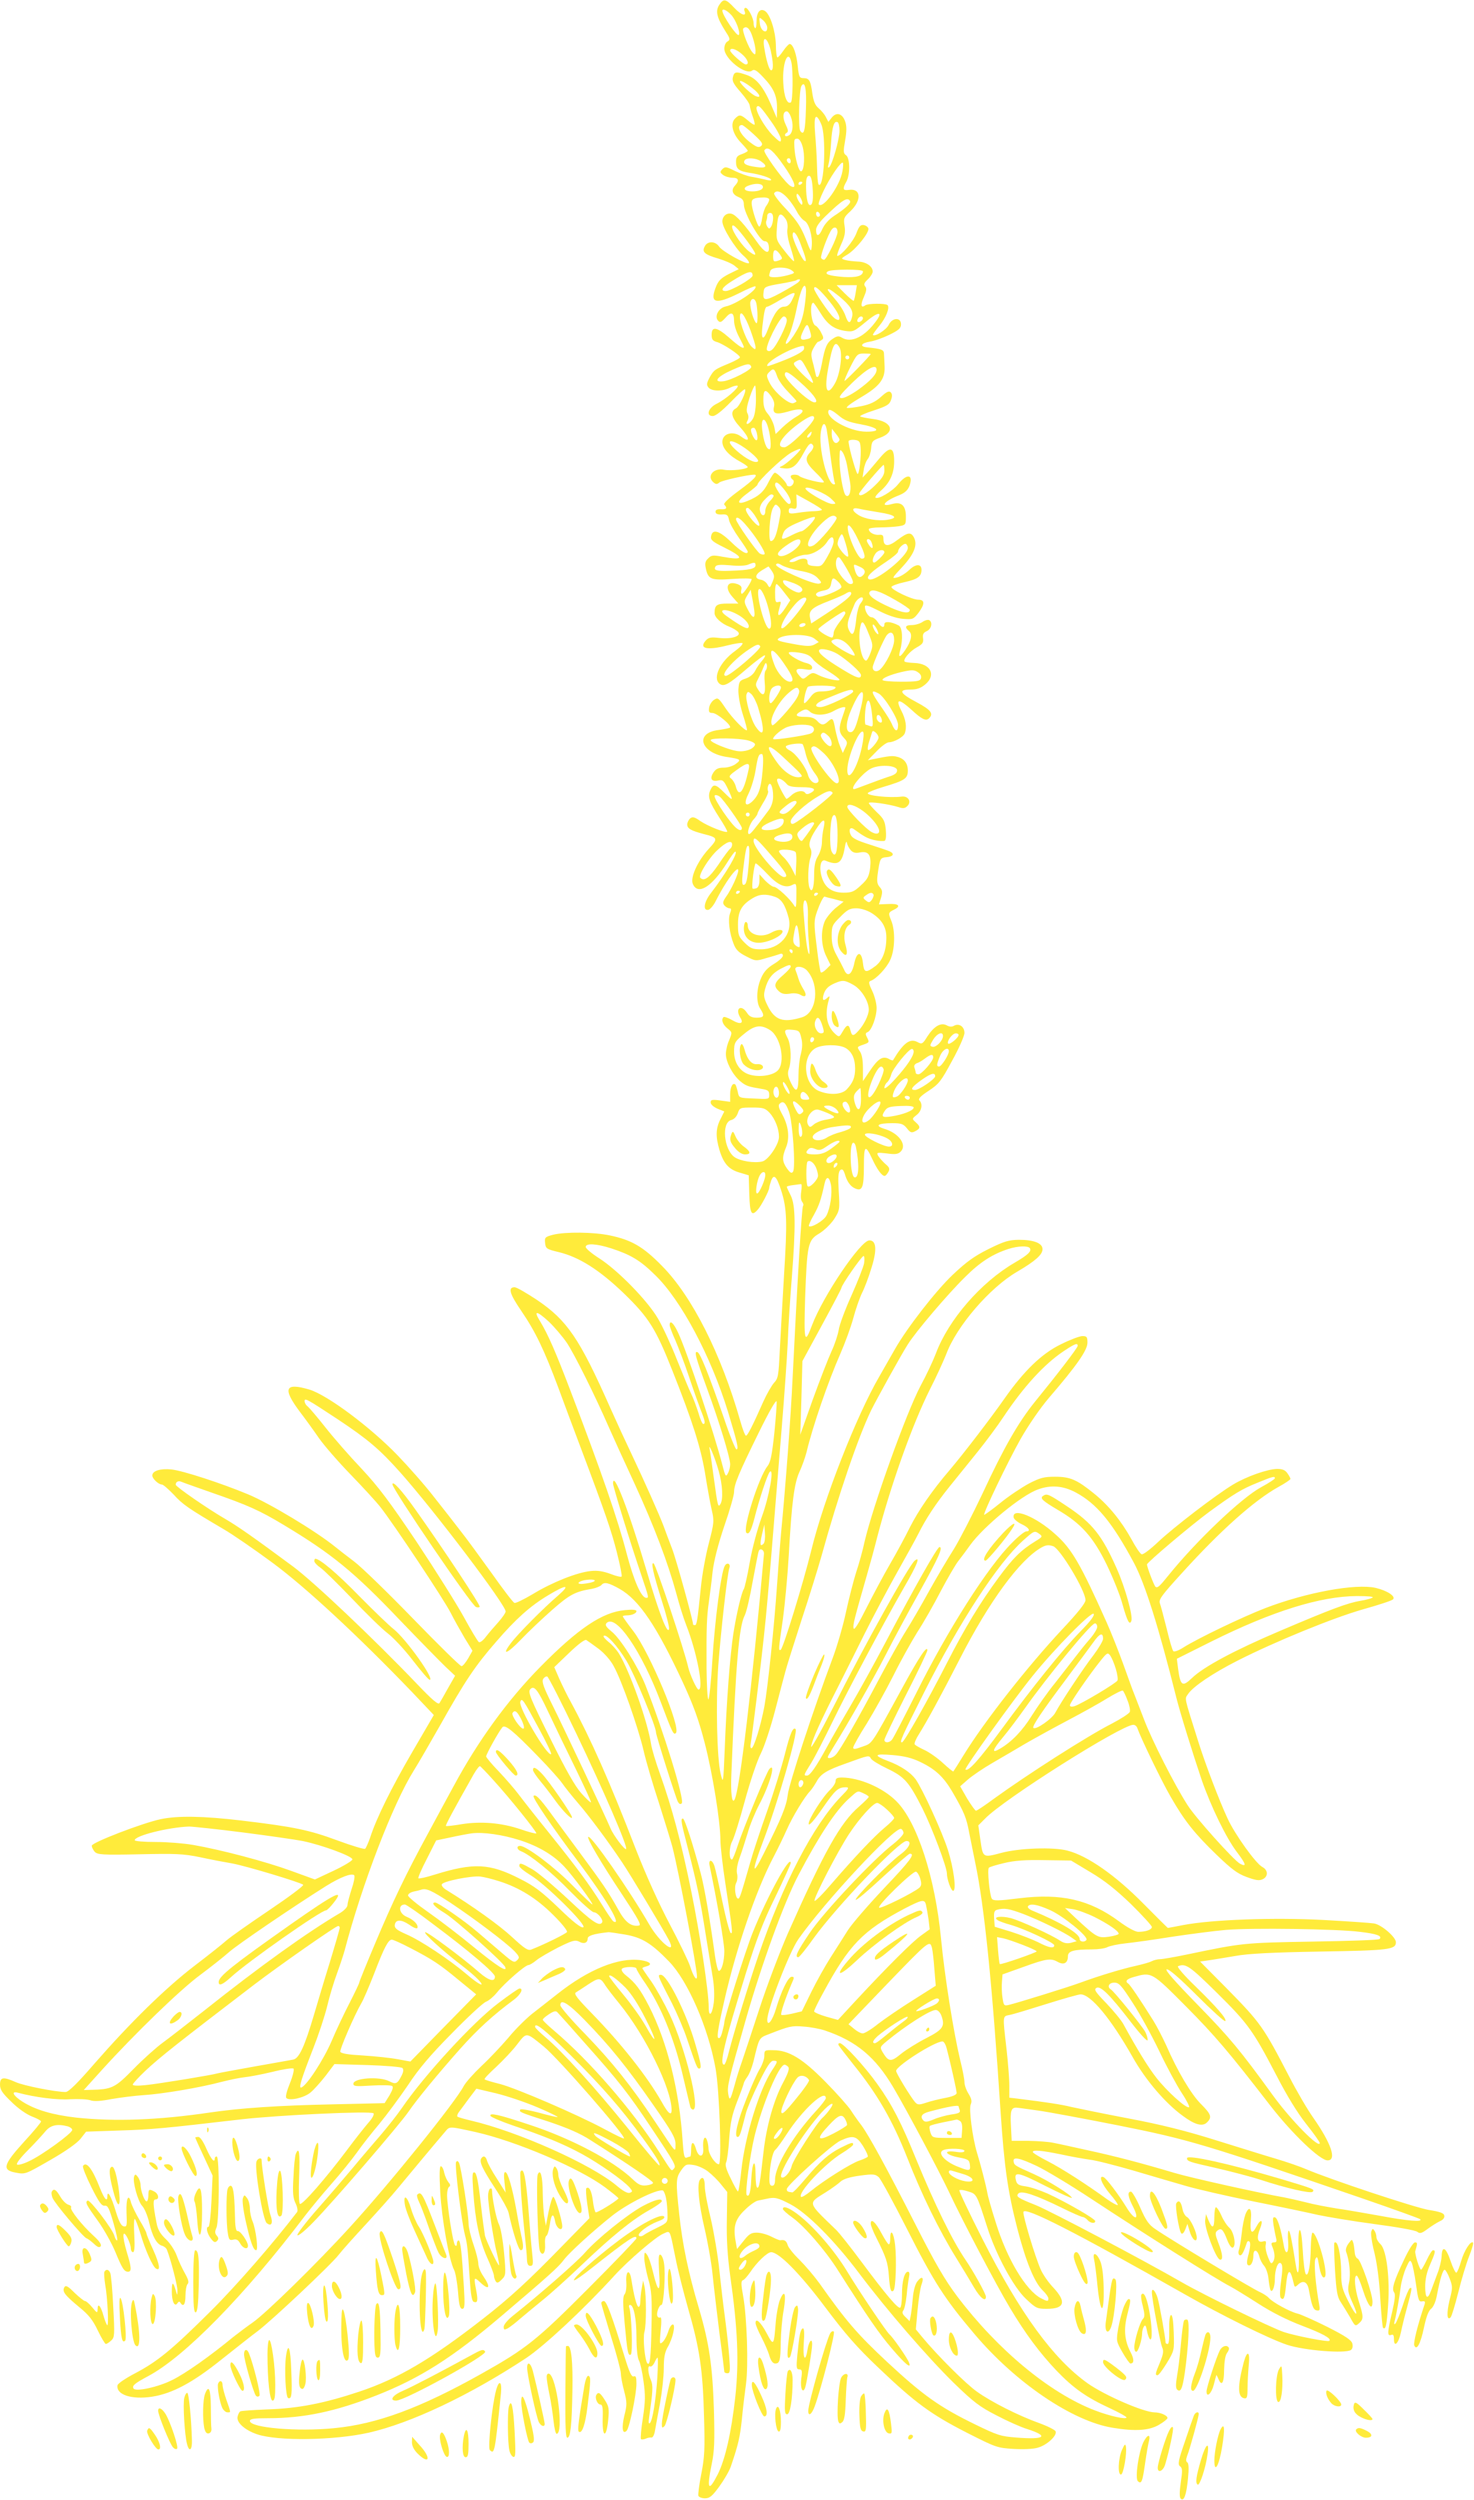 <?xml version="1.0" standalone="no"?>
<!DOCTYPE svg PUBLIC "-//W3C//DTD SVG 20010904//EN"
 "http://www.w3.org/TR/2001/REC-SVG-20010904/DTD/svg10.dtd">
<svg version="1.0" xmlns="http://www.w3.org/2000/svg"
 width="755pt" height="1280pt" viewBox="0 0 755 1280"
 preserveAspectRatio="xMidYMid meet">
<g transform="translate(0,1280) scale(0.1,-0.1)"
fill="#ffeb3b" stroke="none">
<path d="M3684 12775 c-20 -31 -13 -63 28 -129 28 -43 30 -49 15 -58 -10 -5
-17 -21 -17 -37 0 -52 111 -139 143 -112 10 8 23 1 54 -32 55 -57 73 -96 73
-159 l-1 -53 -30 70 c-39 90 -74 134 -124 151 -55 19 -64 18 -71 -11 -5 -20 3
-35 40 -77 25 -29 46 -59 46 -68 1 -8 7 -33 15 -55 8 -21 12 -41 10 -43 -2 -3
-18 7 -35 22 -37 31 -43 31 -65 9 -26 -25 -13 -79 30 -123 19 -20 35 -39 35
-42 0 -3 -13 -11 -30 -17 -24 -8 -30 -16 -30 -39 0 -37 13 -48 70 -57 55 -8
110 -26 110 -36 0 -4 -15 -3 -32 2 -18 4 -49 11 -69 14 -20 3 -58 17 -85 30
-44 22 -50 23 -64 9 -13 -14 -13 -17 4 -30 11 -8 32 -14 48 -14 32 0 36 -15
12 -41 -21 -23 -12 -46 21 -59 18 -7 25 -17 25 -37 0 -43 82 -188 106 -188 13
0 20 -8 22 -27 5 -45 -21 -34 -64 28 -57 81 -103 132 -125 139 -25 8 -49 -11
-49 -39 0 -32 64 -135 107 -174 20 -17 33 -35 29 -39 -10 -10 -136 59 -153 85
-19 28 -59 29 -73 1 -16 -29 -2 -42 70 -63 33 -10 70 -26 82 -36 l22 -18 -51
-25 c-42 -22 -54 -34 -68 -71 -30 -79 2 -86 121 -27 43 22 81 38 83 35 15 -15
-98 -92 -152 -103 -37 -8 -60 -52 -38 -74 10 -10 17 -6 37 16 29 34 44 28 44
-17 0 -18 11 -54 25 -80 14 -26 25 -49 25 -52 0 -13 -23 1 -75 47 -64 56 -90
60 -90 15 0 -24 6 -31 27 -37 30 -8 118 -66 118 -78 0 -5 -24 -18 -52 -30 -77
-32 -81 -34 -103 -73 -16 -30 -17 -39 -6 -52 17 -20 73 -21 112 0 17 8 34 12
37 9 9 -9 -62 -70 -107 -92 -43 -21 -57 -63 -20 -63 14 0 46 25 91 71 38 39
71 69 74 66 9 -9 -28 -88 -47 -98 -30 -15 -22 -48 21 -95 51 -56 55 -86 6 -49
-41 31 -96 16 -96 -27 0 -34 34 -71 94 -103 20 -11 36 -23 36 -26 0 -11 -88
-21 -120 -14 -54 12 -93 -33 -55 -65 12 -10 18 -10 30 0 12 10 142 39 178 40
23 0 -2 -26 -78 -82 -56 -41 -81 -66 -75 -72 17 -17 11 -25 -17 -23 -19 1 -28
-3 -28 -13 0 -10 10 -15 31 -14 28 2 33 -2 38 -28 3 -16 26 -57 51 -92 25 -35
45 -66 45 -70 0 -20 -36 1 -86 50 -61 59 -96 68 -102 27 -3 -17 9 -27 62 -53
111 -55 109 -71 -5 -50 -47 9 -55 8 -72 -9 -15 -14 -17 -26 -12 -50 12 -57 26
-63 136 -55 54 4 99 3 99 -1 0 -13 -41 -75 -50 -75 -4 0 -6 9 -3 20 4 14 -1
22 -18 29 -54 20 -70 -16 -28 -64 l31 -35 -55 0 c-56 0 -67 -8 -67 -49 0 -22
35 -54 77 -70 18 -7 37 -19 44 -27 17 -21 -35 -37 -97 -30 -42 5 -54 3 -69
-13 -37 -42 6 -52 112 -25 35 9 69 14 75 12 7 -3 -10 -21 -37 -41 -76 -54
-116 -137 -80 -167 22 -18 46 -5 140 76 48 41 90 72 93 69 3 -3 -4 -15 -15
-28 -11 -12 -27 -35 -35 -51 -9 -18 -28 -33 -49 -40 -31 -10 -34 -15 -37 -56
-1 -27 7 -77 22 -125 14 -43 24 -81 22 -83 -8 -8 -77 63 -111 114 -35 52 -38
54 -58 41 -12 -8 -23 -26 -25 -41 -3 -21 1 -26 17 -26 23 0 100 -64 90 -75 -4
-3 -29 -8 -57 -12 -128 -15 -94 -120 45 -139 66 -10 71 -13 43 -34 -14 -11
-41 -20 -62 -20 -29 0 -41 -6 -54 -25 -20 -31 -10 -48 24 -41 24 5 29 1 50
-42 30 -64 28 -66 -17 -21 -45 45 -57 48 -72 15 -16 -34 -7 -60 45 -141 25
-38 43 -71 41 -73 -8 -8 -100 29 -137 54 -31 22 -41 24 -53 14 -8 -7 -15 -21
-15 -31 0 -21 20 -32 85 -49 72 -18 74 -23 26 -75 -58 -63 -97 -149 -82 -181
26 -59 97 -15 175 109 19 31 38 57 42 57 18 0 -47 -112 -126 -214 -34 -44 -41
-89 -12 -84 9 2 26 21 37 43 76 150 156 231 95 97 -11 -24 -29 -57 -41 -73
-17 -24 -18 -33 -9 -44 7 -8 19 -15 26 -15 10 0 11 -6 3 -27 -11 -30 -3 -101
19 -156 11 -29 26 -44 64 -63 48 -25 50 -25 103 -9 30 8 61 18 70 21 9 4 15 1
15 -9 0 -8 -21 -27 -46 -42 -33 -20 -51 -39 -65 -71 -25 -55 -27 -126 -5 -158
24 -37 20 -46 -18 -46 -25 0 -38 6 -50 25 -30 46 -63 22 -34 -25 19 -30 0 -37
-41 -13 -21 12 -41 19 -45 16 -13 -13 -5 -38 20 -58 25 -20 25 -20 9 -60 -10
-21 -17 -53 -17 -71 0 -41 34 -105 72 -138 31 -26 41 -29 113 -41 31 -5 37
-10 37 -30 0 -23 -2 -23 -77 -19 -78 3 -78 3 -84 34 -4 17 -9 33 -12 37 -13
13 -27 -11 -27 -48 l0 -40 -50 7 c-43 6 -50 4 -50 -10 0 -10 15 -23 35 -32
l35 -14 -20 -40 c-24 -47 -25 -89 -5 -157 21 -70 48 -100 103 -116 l47 -14 3
-97 c3 -100 11 -116 44 -78 18 20 58 97 58 111 0 5 5 22 10 37 14 36 28 22 52
-53 29 -91 31 -160 14 -428 -8 -137 -18 -313 -22 -390 -6 -128 -8 -142 -30
-165 -12 -14 -37 -57 -54 -95 -55 -124 -81 -175 -89 -175 -5 0 -18 35 -30 78
-97 340 -246 636 -401 792 -95 97 -155 132 -265 155 -84 18 -229 19 -291 4
-42 -11 -45 -14 -42 -42 3 -29 7 -32 69 -47 105 -25 209 -91 334 -211 128
-124 164 -181 249 -396 104 -262 145 -393 167 -523 11 -69 26 -153 34 -188 14
-59 13 -67 -15 -175 -16 -61 -34 -161 -40 -222 -18 -177 -21 -195 -31 -195 -5
0 -9 2 -9 4 0 20 -87 335 -107 386 -14 36 -34 90 -45 120 -23 60 -95 222 -165
370 -25 52 -73 156 -106 230 -159 359 -222 451 -378 556 -53 35 -103 64 -113
64 -35 0 -27 -32 34 -121 73 -107 117 -199 190 -394 28 -77 79 -212 112 -300
129 -342 160 -433 188 -544 16 -63 27 -118 24 -122 -2 -4 -28 2 -56 13 -38 14
-67 19 -103 15 -69 -7 -196 -57 -296 -118 -46 -27 -88 -48 -94 -45 -7 2 -60
72 -118 154 -59 82 -129 178 -157 213 -27 35 -88 114 -136 174 -47 61 -132
157 -188 215 -140 145 -359 308 -451 336 -125 37 -139 7 -51 -111 29 -38 74
-100 100 -138 26 -37 98 -120 161 -185 62 -64 131 -139 153 -167 68 -86 328
-477 361 -543 17 -34 50 -92 71 -128 l40 -65 -22 -39 c-13 -22 -28 -40 -34
-40 -7 0 -118 109 -247 242 -130 134 -266 266 -302 293 -37 28 -81 62 -98 76
-100 81 -338 224 -447 269 -137 57 -334 121 -391 127 -58 6 -99 -7 -99 -31 0
-16 32 -46 49 -46 7 0 34 -24 61 -52 46 -51 76 -71 256 -177 45 -26 157 -103
249 -171 170 -125 441 -377 715 -662 l112 -118 -109 -187 c-109 -187 -185
-341 -217 -440 -10 -29 -22 -55 -26 -58 -5 -3 -69 16 -142 43 -143 53 -223 70
-493 102 -195 23 -324 25 -411 7 -95 -20 -354 -120 -354 -136 0 -8 7 -22 15
-31 14 -15 38 -17 228 -13 186 4 224 3 312 -15 55 -12 129 -26 165 -32 71 -13
350 -97 363 -109 4 -5 -74 -63 -175 -131 -101 -68 -199 -137 -218 -154 -19
-17 -93 -76 -164 -130 -150 -115 -328 -290 -510 -498 -90 -104 -135 -148 -150
-148 -51 0 -213 32 -254 50 -65 29 -82 27 -82 -12 0 -26 11 -43 58 -88 34 -34
77 -64 105 -75 26 -10 47 -21 47 -26 0 -5 -39 -52 -88 -105 -107 -118 -113
-144 -40 -157 47 -9 49 -8 174 64 79 45 137 86 156 109 l29 37 172 6 c164 5
227 11 622 57 191 22 665 44 678 31 5 -5 -6 -26 -25 -47 -19 -22 -70 -86 -113
-144 -105 -140 -227 -280 -239 -273 -5 3 -7 63 -4 139 5 125 0 158 -17 117 -4
-10 -10 -64 -12 -119 -5 -81 -2 -108 11 -134 9 -19 12 -38 8 -44 -120 -157
-311 -377 -441 -506 -199 -198 -273 -259 -389 -320 -48 -25 -88 -52 -90 -61
-9 -48 71 -75 176 -59 104 16 209 72 357 191 72 57 155 123 185 145 73 55 379
343 415 391 16 21 79 91 140 157 60 65 135 149 165 186 47 57 177 213 241 288
23 27 18 27 155 -3 209 -47 531 -185 662 -282 40 -30 72 -56 70 -58 -20 -20
-111 -75 -117 -71 -4 3 -11 29 -14 57 -6 52 -20 79 -34 66 -3 -4 -1 -40 5 -80
l11 -73 -137 -140 c-175 -180 -271 -268 -407 -374 -268 -209 -437 -308 -635
-374 -180 -60 -314 -86 -472 -91 -71 -3 -133 -7 -137 -10 -5 -2 -11 -14 -14
-26 -8 -29 35 -69 99 -91 105 -36 395 -32 573 8 216 49 518 192 806 382 94 63
293 248 452 422 69 76 213 200 251 215 37 16 31 26 62 -125 11 -58 41 -175 65
-260 59 -204 75 -315 81 -550 5 -168 3 -209 -14 -295 -11 -55 -17 -105 -15
-112 3 -7 18 -13 34 -13 24 0 37 11 73 60 24 33 51 79 59 102 39 114 47 150
57 243 5 55 15 136 21 180 13 94 5 344 -15 453 -11 60 -11 75 0 79 7 2 23 21
37 41 33 50 87 102 107 102 40 0 149 -111 277 -282 104 -138 160 -203 275
-312 188 -179 268 -237 452 -331 146 -74 154 -77 236 -82 48 -3 103 -1 125 6
46 12 101 62 92 84 -3 7 -40 26 -84 42 -106 38 -245 108 -319 161 -57 40 -204
187 -280 279 l-33 40 9 100 c5 55 14 113 20 129 14 37 3 47 -20 18 -12 -14
-21 -47 -25 -90 -3 -37 -8 -78 -11 -91 l-5 -24 -21 21 c-16 15 -19 24 -11 34
6 7 13 42 17 78 3 36 9 77 12 93 4 17 2 27 -5 27 -18 0 -31 -47 -31 -115 0
-35 -4 -66 -9 -69 -11 -7 -73 66 -198 234 -55 74 -114 149 -131 165 -149 144
-146 133 -52 192 30 19 65 44 76 55 15 13 47 23 99 30 68 9 78 8 96 -8 10 -9
74 -126 141 -258 142 -280 194 -362 351 -547 210 -248 501 -445 707 -478 115
-19 186 -14 236 15 24 14 44 30 44 35 0 13 -36 29 -67 29 -56 1 -254 87 -341
148 -176 125 -345 355 -540 740 -68 134 -121 246 -118 249 3 4 24 1 45 -6 43
-13 43 -12 97 -181 44 -140 135 -309 199 -369 51 -48 57 -51 107 -51 91 0 102
35 33 109 -25 26 -54 68 -65 94 -28 63 -92 276 -88 293 6 29 263 -102 829
-423 192 -109 429 -226 521 -257 87 -29 296 -46 327 -27 9 6 11 18 8 33 -5 18
-34 38 -129 86 -68 34 -136 64 -153 68 -36 8 -128 58 -146 80 -7 8 -27 21 -44
29 -33 13 -462 271 -537 323 -33 22 -48 43 -77 109 -20 46 -42 83 -48 83 -20
0 -16 -26 12 -80 34 -68 7 -69 -34 -2 -42 68 -104 150 -118 156 -28 12 -11
-35 32 -85 25 -29 43 -55 40 -58 -3 -2 -27 11 -53 29 -109 79 -232 158 -304
195 -43 22 -78 43 -78 48 0 12 45 8 143 -12 50 -11 117 -23 147 -27 30 -3 132
-29 225 -56 94 -28 215 -63 270 -79 55 -16 210 -52 345 -79 135 -27 283 -58
330 -69 47 -10 177 -32 290 -47 114 -15 212 -32 220 -40 13 -10 22 -8 55 17
22 16 50 33 63 39 14 6 22 17 20 27 -2 13 -21 20 -78 29 -69 11 -503 155 -630
209 -30 13 -102 38 -160 55 -58 17 -198 61 -311 96 -144 45 -275 78 -435 108
-126 24 -258 51 -294 59 -57 14 -132 25 -277 43 l-43 5 0 62 c0 34 -7 121 -15
192 -20 172 -20 162 18 170 17 3 102 29 188 56 86 27 164 49 174 49 52 0 155
-124 267 -322 66 -117 166 -234 255 -299 63 -47 103 -58 126 -34 26 26 21 41
-32 94 -50 50 -121 170 -177 299 -18 39 -47 96 -65 125 -68 109 -121 187 -130
192 -18 12 -8 24 29 34 91 26 91 26 267 -151 150 -151 220 -234 432 -508 111
-143 254 -280 293 -280 48 0 20 85 -73 218 -30 42 -86 138 -124 212 -132 254
-145 273 -321 452 l-135 136 49 7 c27 4 87 14 134 22 61 11 184 18 430 22 356
6 390 10 390 48 0 26 -74 90 -112 96 -18 3 -136 11 -262 18 -252 13 -567 2
-714 -26 -42 -8 -78 -15 -80 -15 -1 0 -58 56 -125 124 -144 146 -287 246 -390
272 -72 19 -247 13 -339 -12 -94 -25 -93 -25 -106 64 l-11 77 35 35 c95 99
699 480 759 480 9 0 18 -8 21 -18 17 -49 123 -269 170 -350 71 -124 123 -189
236 -298 75 -72 106 -96 153 -113 46 -17 64 -20 82 -12 30 14 29 47 -1 63 -33
17 -141 167 -178 248 -43 92 -114 279 -149 390 -77 244 -71 220 -54 247 26 39
127 107 253 171 193 98 489 219 643 263 79 22 149 45 154 51 16 15 -29 45 -89
59 -103 23 -355 -23 -566 -104 -116 -45 -344 -154 -420 -202 -23 -15 -46 -23
-50 -18 -5 4 -20 56 -34 115 -15 59 -30 117 -35 130 -7 19 9 41 115 157 195
215 366 368 491 438 35 19 63 38 63 42 0 3 -7 17 -16 29 -11 16 -25 22 -52 22
-50 -1 -156 -38 -226 -80 -91 -55 -303 -218 -383 -293 -40 -38 -78 -67 -85
-64 -8 2 -31 37 -52 76 -52 94 -117 174 -191 234 -89 72 -123 87 -201 87 -56
0 -76 -5 -134 -35 -37 -20 -103 -64 -146 -99 -43 -35 -81 -62 -83 -61 -6 7
120 270 187 389 40 70 99 156 145 210 143 166 197 244 197 282 0 30 -3 34 -26
34 -14 0 -64 -19 -110 -42 -99 -48 -190 -137 -289 -278 -70 -100 -208 -280
-280 -365 -91 -106 -161 -208 -205 -295 -23 -47 -68 -130 -100 -185 -32 -55
-86 -156 -121 -225 -41 -82 -64 -119 -67 -106 -4 18 3 44 68 271 16 55 40 143
53 195 72 275 180 576 269 755 34 66 71 148 85 183 53 143 223 340 362 421 94
55 131 88 131 116 0 31 -45 48 -122 48 -52 -1 -75 -8 -154 -47 -74 -37 -113
-65 -185 -133 -88 -84 -233 -271 -294 -378 -15 -27 -52 -90 -80 -140 -118
-202 -287 -633 -350 -894 -41 -166 -143 -498 -156 -507 -12 -7 -12 1 11 156
10 74 24 221 30 325 15 272 28 371 55 430 13 28 29 73 36 100 31 131 111 363
174 506 24 55 54 137 66 182 12 45 32 102 44 127 13 25 35 83 49 130 29 92 25
140 -11 140 -45 0 -238 -286 -294 -435 -38 -102 -42 -83 -35 141 10 274 14
295 72 329 26 16 58 47 76 73 29 46 30 49 24 144 -4 74 -2 99 8 108 11 8 17 2
27 -32 9 -27 24 -48 41 -58 44 -24 53 -5 53 110 0 109 7 114 45 32 23 -49 47
-82 61 -82 5 0 13 9 19 20 9 16 6 24 -16 42 -14 13 -30 31 -36 41 -9 17 -6 18
45 12 43 -6 57 -4 71 10 33 34 -10 94 -84 116 -52 16 -34 29 40 29 47 0 57 -4
75 -26 18 -23 24 -25 43 -15 27 14 28 23 2 46 -19 17 -19 18 5 37 26 20 33 56
14 75 -7 7 6 22 48 49 53 35 64 50 120 154 35 63 63 127 63 142 0 32 -27 51
-53 37 -11 -7 -24 -6 -38 2 -30 16 -65 -5 -99 -57 -24 -39 -28 -41 -50 -29
-39 21 -72 -3 -126 -93 -1 -2 -12 1 -23 8 -30 15 -54 0 -96 -63 l-35 -52 0 65
c0 44 -5 73 -16 88 -15 22 -14 23 15 33 35 12 35 13 21 40 -8 15 -7 21 4 25
20 8 46 77 46 124 0 22 -10 61 -22 86 -18 37 -20 48 -10 52 29 9 82 65 101
106 25 51 28 150 6 203 -16 39 -16 41 16 57 36 18 21 31 -31 28 l-48 -2 11 35
c8 29 7 38 -7 54 -13 14 -15 29 -11 62 12 86 13 88 48 91 32 3 40 17 15 29 -7
4 -53 19 -102 35 -67 21 -91 33 -99 51 -12 26 -2 42 17 28 52 -38 70 -48 106
-56 23 -5 46 -6 52 -3 6 4 8 27 5 57 -4 42 -10 56 -46 89 -22 22 -41 43 -41
47 0 9 100 -5 149 -20 27 -9 36 -8 49 5 22 22 4 52 -29 48 -63 -8 -182 5 -174
18 3 5 38 19 78 31 111 33 127 43 127 84 0 38 -19 62 -56 71 -23 6 -41 4 -119
-12 l-30 -6 45 46 c24 25 52 46 63 46 26 0 74 27 81 45 12 32 6 72 -18 118
-31 61 -12 62 52 4 54 -50 75 -60 91 -44 24 24 9 43 -64 82 -87 46 -96 65 -31
65 33 0 52 7 75 26 58 48 28 107 -55 110 -25 1 -48 4 -50 7 -11 10 27 54 62
73 29 16 35 24 32 46 -3 20 1 29 19 37 24 11 31 45 13 56 -6 4 -22 0 -35 -9
-13 -9 -38 -16 -55 -16 -33 0 -38 -11 -14 -31 19 -15 12 -50 -19 -96 -28 -42
-38 -42 -26 -1 15 55 11 116 -8 126 -38 20 -73 23 -73 7 0 -23 -16 -18 -34 10
-9 14 -23 25 -31 25 -16 0 -35 30 -35 54 0 12 17 7 72 -21 46 -24 90 -38 123
-41 50 -4 53 -3 79 30 34 46 34 68 -1 68 -32 0 -138 51 -137 65 1 6 31 17 68
25 67 15 86 29 86 63 0 32 -30 31 -63 -1 -18 -17 -45 -34 -62 -38 -29 -7 -27
-4 27 54 61 66 79 113 59 151 -16 29 -32 26 -84 -13 -48 -37 -72 -35 -72 6 0
18 -5 22 -24 20 -24 -2 -51 13 -51 29 0 5 26 9 58 9 31 0 74 3 95 6 36 6 37 8
37 49 0 57 -23 78 -70 65 -68 -19 -40 16 36 45 29 12 43 25 52 47 22 60 -12
66 -57 10 -29 -37 -105 -82 -117 -69 -3 3 10 20 29 36 46 41 67 88 67 150 0
74 -21 79 -74 16 -23 -27 -51 -61 -64 -75 l-24 -25 6 39 c3 21 12 46 20 55 8
9 16 34 18 55 3 36 6 41 45 55 82 29 62 84 -35 96 -31 4 -61 10 -66 13 -5 3
26 17 70 31 67 22 80 30 88 54 7 19 6 31 -2 39 -8 8 -21 3 -50 -24 -28 -25
-55 -38 -99 -47 -34 -7 -67 -11 -75 -9 -7 3 24 26 70 53 96 56 126 94 123 158
-1 23 -2 52 -3 64 0 23 -11 27 -88 35 -39 4 -29 22 15 29 22 3 67 19 100 35
49 24 60 34 60 54 0 37 -45 35 -63 -3 -12 -25 -70 -62 -81 -52 -2 2 13 23 32
46 34 40 56 94 43 107 -11 10 -100 9 -114 -1 -22 -17 -26 2 -7 43 13 30 15 43
7 53 -9 11 -6 19 13 37 14 13 25 31 25 40 0 27 -34 50 -76 51 -21 1 -50 4 -64
8 -24 7 -24 7 12 29 42 26 110 110 106 132 -2 8 -13 16 -24 18 -17 2 -24 -6
-38 -43 -16 -42 -78 -115 -97 -115 -4 0 4 25 18 56 20 43 24 64 19 97 -6 39
-4 45 29 75 60 57 56 119 -7 110 -31 -5 -34 5 -13 42 20 35 19 120 -1 135 -15
10 -15 20 -5 77 8 47 8 73 0 96 -14 41 -44 50 -68 21 l-18 -23 -13 25 c-6 13
-23 33 -37 45 -18 15 -26 35 -32 75 -9 67 -16 79 -45 79 -21 0 -24 6 -30 61
-6 64 -24 113 -41 114 -5 0 -20 -16 -33 -35 -13 -19 -26 -34 -30 -34 -4 1 -8
30 -8 65 -2 70 -29 156 -56 173 -25 15 -43 -6 -43 -53 0 -22 -3 -37 -7 -35 -5
3 -8 14 -8 25 0 26 -28 79 -41 79 -6 0 -9 -7 -6 -15 13 -31 -15 -24 -51 14
-45 48 -56 50 -78 16z m61 -51 c25 -26 49 -93 39 -103 -9 -10 -84 101 -84 124
0 13 23 3 45 -21z m185 -66 c0 -36 -35 -16 -38 22 -4 34 -4 34 17 16 12 -11
21 -28 21 -38z m-76 -45 c9 -26 16 -58 16 -72 0 -23 -2 -24 -15 -10 -19 19
-56 114 -48 123 16 16 33 2 47 -41z m93 -69 c14 -62 16 -104 3 -104 -10 0 -25
49 -36 119 -10 63 17 50 33 -15z m-148 -20 c30 -25 41 -54 21 -54 -13 0 -80
60 -80 71 0 17 29 9 59 -17z m255 -45 c9 -47 7 -197 -3 -203 -19 -12 -36 30
-39 101 -6 101 26 178 42 102z m-186 -142 c26 -24 29 -39 5 -30 -22 7 -83 64
-83 76 0 11 44 -16 78 -46z m260 -95 c-3 -111 -10 -139 -29 -112 -11 16 -6
211 6 230 18 29 27 -14 23 -118z m-178 -64 c28 -39 50 -80 50 -92 0 -17 -6
-14 -40 19 -42 41 -94 131 -84 147 9 14 21 1 74 -74z m100 26 c15 -37 12 -80
-5 -94 -9 -7 -19 -10 -22 -6 -4 4 -2 11 5 15 11 6 10 15 -4 44 -17 35 -14 67
6 67 6 0 15 -12 20 -26z m157 -41 c24 -57 17 -293 -8 -309 -9 -5 -12 11 -15
116 -1 36 -5 102 -9 148 -8 92 4 110 32 45z m93 -33 c0 -42 -36 -169 -52 -185
-7 -7 -9 -2 -4 15 4 14 10 63 13 110 5 83 16 115 34 104 5 -3 9 -22 9 -44z
m-439 -18 c43 -40 49 -49 37 -60 -12 -9 -22 -6 -54 18 -52 38 -77 90 -43 90 4
0 31 -21 60 -48z m249 -59 c14 -45 10 -125 -6 -130 -12 -4 -32 67 -35 122 -2
42 -1 45 16 45 8 0 19 -16 25 -37z m-114 -75 c53 -72 81 -125 71 -134 -4 -4
-17 1 -28 12 -37 33 -130 164 -124 174 14 22 37 7 81 -52z m-98 -4 c37 -26 27
-37 -25 -29 -52 7 -69 17 -59 34 10 16 58 13 84 -5z m152 0 c0 -8 -4 -12 -10
-9 -5 3 -10 10 -10 16 0 5 5 9 10 9 6 0 10 -7 10 -16z m265 -51 c-12 -73 -98
-193 -121 -170 -4 3 7 34 24 69 32 68 90 153 99 145 3 -3 2 -23 -2 -44z m-153
-80 c5 -62 1 -93 -13 -93 -14 0 -22 52 -20 118 1 20 6 32 15 32 9 0 15 -18 18
-57z m-52 23 c0 -3 -4 -8 -10 -11 -5 -3 -10 -1 -10 4 0 6 5 11 10 11 6 0 10
-2 10 -4z m-204 -17 c9 -16 -15 -29 -53 -29 -40 0 -52 17 -21 29 32 13 66 13
74 0z m126 -61 c16 -17 38 -49 49 -70 10 -20 28 -42 39 -48 23 -12 42 -77 38
-128 -3 -36 -4 -35 -32 38 -24 59 -44 90 -98 148 -38 39 -66 77 -63 82 11 19
37 10 67 -22z m78 -27 c-1 -13 -4 -12 -15 3 -8 11 -15 27 -15 35 1 13 4 12 15
-3 8 -11 15 -27 15 -35z m-170 17 c0 -7 -7 -21 -15 -32 -8 -10 -17 -38 -21
-62 -3 -24 -10 -44 -15 -44 -9 0 -39 93 -39 121 0 21 13 27 58 28 19 1 32 -4
32 -11z m414 -7 c7 -10 -24 -39 -81 -76 -26 -17 -49 -42 -60 -66 -18 -41 -33
-43 -33 -5 0 15 18 40 48 69 87 84 113 100 126 78z m-154 -72 c0 -5 -4 -9 -10
-9 -5 0 -10 7 -10 16 0 8 5 12 10 9 6 -3 10 -10 10 -16z m-240 -16 c0 -16 -5
-35 -10 -43 -9 -13 -11 -13 -20 0 -5 8 -8 21 -5 28 3 8 5 20 5 28 0 8 7 14 15
14 10 0 15 -10 15 -27z m64 -4 c9 -13 12 -33 9 -53 -3 -18 4 -57 17 -95 11
-35 19 -65 17 -68 -3 -2 -24 21 -48 52 -42 53 -44 58 -40 113 4 79 16 92 45
51z m-197 -113 c51 -69 55 -86 12 -55 -33 23 -89 103 -89 127 0 22 25 -2 77
-72z m463 46 c0 -24 -57 -142 -69 -142 -5 0 -12 4 -15 9 -6 9 37 126 55 147
14 17 29 9 29 -14z m-192 -54 c31 -80 36 -102 22 -93 -14 9 -60 108 -60 130 0
31 19 13 38 -37z m-103 -60 c14 -21 14 -23 -2 -30 -30 -11 -33 -9 -33 22 0 36
13 38 35 8z m60 -82 c18 -13 17 -15 -20 -25 -49 -13 -95 -14 -95 -2 0 5 3 16
6 25 8 20 82 22 109 2z m365 -5 c0 -24 -33 -33 -99 -29 -76 6 -102 15 -80 29
18 11 179 12 179 0z m-565 -22 c0 -15 -110 -78 -137 -79 -30 0 -20 18 25 47
87 55 112 62 112 32z m235 -33 c-8 -8 -50 -33 -92 -56 -82 -44 -94 -42 -86 11
3 20 12 24 82 36 44 7 82 16 85 18 2 3 9 5 15 5 6 0 4 -6 -4 -14z m31 -126
c-7 -50 -19 -88 -43 -127 -38 -66 -73 -89 -40 -27 12 22 30 83 41 137 20 101
43 151 49 109 2 -11 -1 -53 -7 -92z m262 73 c-3 -21 -8 -40 -10 -43 -2 -2 -23
15 -46 38 l-42 42 52 0 52 0 -6 -37z m-150 -27 c49 -57 75 -102 64 -113 -4 -3
-17 2 -28 13 -24 21 -99 132 -99 146 0 19 19 5 63 -46z m64 8 c58 -48 76 -75
67 -108 -9 -36 -20 -33 -34 9 -7 20 -29 56 -51 81 -21 25 -39 47 -39 50 0 10
16 1 57 -32z m-227 11 c0 -4 -7 -19 -15 -35 -11 -21 -23 -30 -39 -30 -27 0
-52 -35 -81 -112 -24 -65 -38 -61 -30 10 9 80 14 102 25 102 5 0 35 16 67 35
57 34 73 41 73 30z m-196 -47 c3 -13 6 -43 6 -68 0 -33 -3 -41 -10 -30 -16 23
-32 91 -26 106 8 21 23 17 30 -8z m327 -48 c37 -61 70 -85 127 -94 41 -6 46
-4 104 44 63 53 92 58 59 11 -60 -85 -131 -120 -180 -89 -15 9 -24 8 -45 -6
-31 -20 -41 -43 -57 -131 -7 -36 -16 -65 -21 -65 -4 0 -8 2 -8 5 0 2 -7 29
-14 60 -14 50 -13 58 2 85 9 16 19 30 22 30 3 0 11 4 18 9 12 7 11 14 -2 38
-8 17 -22 33 -29 36 -22 8 -32 117 -11 117 2 0 18 -22 35 -50z m-357 -91 c14
-39 26 -77 26 -86 0 -14 -2 -14 -19 1 -22 20 -61 117 -61 153 0 42 25 11 54
-68z m186 51 c0 -26 -53 -132 -75 -150 -11 -9 -19 -10 -26 -3 -14 14 65 173
86 173 8 0 15 -9 15 -20z m390 11 c0 -12 -20 -25 -27 -18 -7 7 6 27 18 27 5 0
9 -4 9 -9z m-270 -70 c8 -28 6 -32 -16 -37 -35 -9 -40 1 -20 42 19 41 23 40
36 -5z m151 -82 c16 -31 2 -135 -24 -181 -38 -68 -55 -41 -38 59 24 140 38
167 62 122z m-183 -6 c-2 -11 -35 -30 -93 -54 -50 -20 -92 -35 -94 -33 -17 16
125 97 182 103 5 1 7 -7 5 -16z m342 -25 c0 -7 -128 -138 -134 -138 -3 0 10
32 29 70 34 67 37 70 70 70 19 0 35 -1 35 -2z m-110 -18 c0 -5 -4 -10 -10 -10
-5 0 -10 5 -10 10 0 6 5 10 10 10 6 0 10 -4 10 -10z m-212 -70 c19 -33 30 -60
25 -60 -5 0 -30 22 -57 49 -44 45 -47 50 -30 60 28 15 27 16 62 -49z m-290 22
c4 -14 -104 -70 -144 -74 -54 -6 -31 24 46 58 77 34 91 36 98 16z m642 -15 c0
-23 -30 -56 -95 -103 -39 -27 -73 -44 -86 -42 -17 2 -8 15 59 81 75 72 122 97
122 64z m-510 -32 c6 -19 31 -55 56 -80 24 -25 44 -47 44 -49 0 -2 -7 -7 -16
-10 -22 -8 -98 56 -122 104 -17 35 -17 40 -3 54 22 23 28 20 41 -19z m140 -51
c53 -50 75 -84 52 -84 -28 0 -152 116 -152 142 0 26 24 12 100 -58z m-248 -75
c-1 -46 -7 -80 -17 -95 -18 -28 -41 -34 -26 -7 6 11 6 24 0 36 -8 13 -4 36 11
83 12 36 25 63 28 60 3 -3 4 -38 4 -77z m78 22 c14 -21 19 -38 14 -55 -8 -35
12 -41 76 -22 74 22 96 5 38 -28 -18 -10 -49 -34 -69 -53 l-36 -35 -7 36 c-4
19 -18 49 -31 65 -19 21 -25 41 -25 75 0 53 10 58 40 17z m458 -143 c92 -17
109 -38 30 -38 -89 0 -216 73 -193 110 4 6 24 -5 47 -24 32 -28 55 -37 116
-48z m-238 32 c0 -24 -127 -149 -152 -150 -49 -1 -17 54 71 120 54 39 81 50
81 30z m-240 -35 c16 -43 24 -125 11 -125 -15 0 -29 37 -37 100 -7 54 9 70 26
25z m304 -22 c3 -16 13 -82 21 -147 9 -66 18 -124 21 -128 3 -4 1 -8 -4 -8
-35 0 -82 194 -67 273 8 44 21 48 29 10z m-358 -18 c10 -41 -1 -53 -19 -19
-15 30 -14 44 4 44 5 0 11 -11 15 -25z m424 -36 c0 -4 -5 -11 -11 -15 -15 -9
-29 14 -29 46 l1 25 19 -24 c11 -13 20 -27 20 -32z m-146 26 c-4 -8 -11 -15
-16 -15 -6 0 -5 6 2 15 7 8 14 15 16 15 2 0 1 -7 -2 -15z m254 -65 c4 -43 -7
-144 -16 -136 -10 11 -51 160 -45 169 3 4 17 7 31 5 23 -3 28 -9 30 -38z
m-576 -16 c38 -30 56 -50 50 -56 -12 -12 -59 11 -107 53 -74 65 -27 67 57 3z
m333 25 c4 -6 -2 -21 -14 -33 -31 -33 -26 -53 24 -102 25 -24 45 -47 45 -52 0
-10 -113 18 -126 31 -11 10 -44 9 -44 -2 0 -6 4 -12 10 -16 13 -8 1 -35 -16
-35 -8 0 -14 3 -14 8 0 11 -49 62 -61 62 -5 0 -19 -21 -32 -47 -24 -50 -50
-74 -109 -98 -57 -23 -56 -1 2 41 27 20 50 39 50 43 0 17 130 140 173 164 26
14 47 22 47 18 0 -11 -72 -77 -95 -87 -17 -7 -15 -9 13 -12 41 -4 63 13 99 80
27 49 37 56 48 37z m174 -103 c5 -28 12 -69 16 -91 6 -43 -7 -77 -24 -60 -13
14 -31 119 -31 184 1 51 2 54 15 37 8 -10 19 -42 24 -70z m191 -25 c0 -21 -12
-41 -46 -74 -44 -44 -84 -65 -84 -45 0 9 119 148 126 148 2 0 4 -13 4 -29z
m-511 -100 c30 -38 40 -71 22 -71 -12 0 -71 80 -71 97 0 23 18 14 49 -26z
m240 -46 c25 -24 25 -25 4 -25 -27 0 -145 69 -137 81 8 13 105 -27 133 -56z
m-297 19 c3 -3 -5 -16 -18 -29 -13 -13 -24 -36 -24 -50 0 -33 -23 -29 -28 4
-2 15 6 34 24 52 28 29 36 33 46 23z m248 -74 c0 -3 -17 -6 -37 -7 -21 0 -59
-4 -85 -8 -42 -7 -48 -5 -48 10 0 12 6 16 20 12 21 -5 23 0 20 45 l-1 27 65
-36 c36 -20 66 -39 66 -43z m-220 -62 c-13 -70 -25 -98 -42 -98 -14 0 -6 137
11 169 12 21 14 22 28 8 14 -14 14 -24 3 -79z m-125 35 c37 -56 31 -75 -10
-28 -34 40 -44 65 -25 65 5 0 21 -17 35 -37z m638 14 c84 -13 101 -29 43 -38
-48 -8 -118 4 -150 25 -35 22 -34 40 2 32 15 -4 62 -12 105 -19z m-354 -63
c-18 -19 -38 -34 -44 -34 -6 0 -28 -9 -50 -20 -51 -26 -56 -25 -44 8 7 22 25
35 82 59 39 17 76 29 80 26 5 -3 -6 -20 -24 -39z m136 36 c7 -11 -89 -126
-118 -142 -50 -26 -30 39 31 102 47 48 74 61 87 40z m-466 -36 c48 -54 105
-143 97 -151 -4 -4 -15 -2 -24 3 -18 12 -122 160 -122 175 0 18 19 8 49 -27z
m576 -76 c39 -81 42 -98 19 -98 -16 0 -56 80 -69 138 -12 57 14 36 50 -40z
m-51 -87 c-8 -8 -54 47 -54 65 0 9 5 25 12 37 11 20 13 18 30 -37 10 -33 15
-62 12 -65z m-74 77 c0 -13 -14 -47 -31 -76 -29 -51 -32 -53 -67 -50 -28 2
-37 7 -36 21 2 20 -26 23 -57 6 -11 -6 -25 -8 -32 -6 -18 6 48 37 80 37 35 0
87 31 109 65 20 31 34 32 34 3z m-170 -1 c0 -29 -80 -83 -107 -73 -20 8 -4 28
47 62 40 26 60 30 60 11z m364 -3 c11 -28 6 -39 -9 -20 -8 11 -15 23 -15 28 0
14 18 9 24 -8z m186 -29 c0 -43 -170 -179 -200 -160 -16 10 11 37 86 87 35 23
64 47 64 54 0 17 30 45 41 39 5 -4 9 -12 9 -20z m-120 -23 c0 -9 -43 -52 -52
-52 -13 0 -9 24 7 47 14 19 45 23 45 5z m-191 -87 c34 -61 38 -75 17 -75 -18
0 -64 55 -72 86 -7 28 2 58 15 50 5 -3 23 -31 40 -61z m-469 21 c0 -18 -33
-25 -127 -28 -73 -3 -90 2 -78 22 5 9 27 10 74 6 38 -4 78 -3 92 3 33 14 39
13 39 -3z m226 -28 c51 -9 75 -19 93 -38 20 -21 21 -25 6 -28 -30 -6 -229 83
-220 98 5 8 14 6 30 -4 13 -8 54 -21 91 -28z m309 20 c28 -12 32 -30 11 -47
-16 -13 -30 0 -39 37 -6 26 -6 26 28 10z m-451 -22 c13 -21 14 -29 2 -57 -13
-31 -14 -31 -25 -11 -6 11 -21 22 -33 24 -34 5 -32 26 4 48 18 11 34 20 34 20
1 0 9 -11 18 -24z m338 -53 c10 -9 18 -22 18 -28 0 -14 -107 -58 -121 -49 -19
11 -8 23 26 30 29 5 37 12 42 35 6 34 10 35 35 12z m-225 -9 c43 -17 55 -37
29 -47 -16 -6 -77 31 -84 51 -5 16 4 15 55 -4z m-51 -46 l32 -41 -25 -39 c-31
-47 -45 -49 -32 -6 11 41 11 39 -4 36 -15 -4 -17 1 -17 52 0 22 3 40 8 40 4
-1 21 -19 38 -42z m-80 -83 c17 -63 18 -108 2 -103 -22 8 -67 176 -52 200 9
14 33 -31 50 -97z m-73 -7 c7 -49 -7 -48 -33 2 -20 39 -20 42 -3 71 l18 30 6
-33 c4 -18 9 -50 12 -70z m725 49 c39 -22 72 -45 72 -49 0 -21 -33 -17 -95 10
-84 37 -121 64 -111 81 12 18 49 7 134 -42z m-228 35 c0 -14 -41 -47 -125
-102 l-80 -52 -6 29 c-8 37 10 53 96 86 39 15 77 32 85 37 18 12 30 13 30 2z
m-230 -30 c0 -12 -50 -80 -90 -122 -68 -72 -38 16 33 97 27 31 57 44 57 25z
m290 1 c0 -5 -7 -16 -15 -26 -7 -11 -17 -48 -20 -83 -8 -72 -19 -87 -37 -49
-12 27 -8 44 29 132 11 28 44 47 43 26z m-632 -85 c36 -22 57 -53 43 -63 -9
-5 -43 14 -108 60 -58 40 0 43 65 3z m542 13 c0 -4 -13 -25 -30 -46 -16 -21
-30 -45 -30 -55 0 -9 -3 -19 -6 -23 -8 -7 -76 33 -72 43 4 10 120 89 131 90 4
0 7 -4 7 -9z m120 -107 c22 -53 22 -60 9 -96 -8 -22 -18 -40 -23 -40 -24 2
-43 106 -30 171 8 40 17 34 44 -35z m-325 46 c-3 -5 -13 -10 -21 -10 -8 0 -12
5 -9 10 3 6 13 10 21 10 8 0 12 -4 9 -10z m374 -45 c0 -5 -6 -1 -14 9 -8 11
-15 27 -15 35 1 17 29 -26 29 -44z m81 -32 c0 -38 -43 -126 -74 -152 -17 -14
-36 -7 -36 13 0 15 57 145 72 164 21 25 38 13 38 -25z m-409 8 l23 -18 -23
-13 c-18 -9 -38 -9 -90 0 -90 16 -104 21 -95 30 27 25 154 26 185 1z m182 -43
c17 -21 28 -41 24 -44 -3 -3 -34 11 -67 31 -45 28 -58 40 -48 46 25 17 61 4
91 -33z m-459 3 c8 -12 -154 -151 -176 -151 -33 0 38 82 116 134 42 28 52 31
60 17z m396 -39 c51 -32 120 -94 120 -108 0 -23 -22 -16 -100 32 -87 53 -122
83 -114 96 7 12 61 0 94 -20z m-273 -51 c45 -65 53 -91 29 -91 -24 0 -63 42
-80 88 -35 93 -11 94 51 3z m146 25 c10 -14 45 -41 78 -61 32 -20 59 -40 59
-45 0 -10 -74 6 -110 25 -25 13 -30 13 -53 -5 -23 -19 -25 -19 -41 -1 -28 31
-20 42 24 35 32 -5 40 -4 40 9 0 9 -12 18 -28 22 -33 7 -92 41 -92 53 0 5 23
5 52 1 39 -6 58 -15 71 -33z m-241 -58 c-6 -6 -8 -33 -5 -63 6 -61 -7 -77 -32
-38 -16 24 -17 29 -2 57 9 17 22 45 28 61 10 24 13 26 17 11 2 -10 -1 -23 -6
-28z m783 -12 c11 -8 16 -19 12 -30 -5 -13 -22 -16 -102 -16 -52 0 -95 4 -95
9 0 10 41 27 95 40 57 13 69 13 90 -3z m-705 -76 c0 -14 -43 -80 -52 -80 -12
0 -10 48 2 71 11 20 50 27 50 9z m280 1 c0 -11 -35 -21 -77 -21 -24 0 -37 -8
-53 -30 -12 -16 -25 -30 -30 -30 -7 0 5 64 17 83 6 10 143 9 143 -2z m-187
-15 c3 -7 -3 -26 -13 -42 -27 -45 -117 -143 -124 -137 -22 22 28 119 86 168
34 28 44 31 51 11z m277 -6 c0 -14 -138 -80 -167 -80 -37 0 -27 20 20 39 119
51 147 58 147 41z m-487 -82 c36 -119 32 -161 -11 -100 -25 34 -57 146 -48
168 6 15 8 15 24 1 10 -9 26 -40 35 -69z m527 0 c-26 -106 -37 -130 -58 -126
-22 5 -19 55 9 117 49 113 75 117 49 9z m90 72 c30 -16 100 -129 100 -161 0
-37 -14 -37 -30 0 -6 17 -32 58 -56 92 -54 77 -57 92 -14 69z m-33 -110 c6
-58 5 -63 -11 -57 -10 4 -20 7 -22 7 -6 0 -5 64 2 99 10 46 23 25 31 -49z
m-137 36 c0 -2 -7 -23 -15 -46 -20 -57 -19 -80 7 -107 19 -20 20 -26 8 -50
l-13 -28 -14 34 c-8 18 -18 56 -24 84 -11 61 -14 65 -37 44 -24 -22 -35 -21
-57 3 -13 14 -31 20 -62 20 -49 0 -55 10 -18 30 21 11 27 11 43 -3 24 -22 79
-21 122 3 32 18 60 25 60 16z m184 -52 c4 -9 4 -19 2 -21 -8 -8 -26 8 -26 23
0 19 16 18 24 -2z m-360 -40 c21 -8 20 -30 -1 -39 -24 -10 -187 -35 -192 -29
-7 7 30 42 62 58 32 16 102 21 131 10z m261 -106 c-22 -108 -75 -192 -75 -120
0 64 62 214 81 195 5 -5 2 -38 -6 -75z m85 46 c0 -17 -46 -71 -54 -63 -3 3 -1
21 5 40 6 19 13 40 15 48 3 11 7 11 19 1 8 -7 15 -18 15 -26z m-258 9 c18 -16
25 -53 10 -53 -16 0 -54 48 -47 59 9 15 15 14 37 -6z m-409 -24 c22 -6 37 -15
34 -22 -7 -22 -51 -38 -91 -32 -46 7 -136 44 -136 56 0 13 147 11 193 -2z
m295 -73 c7 -27 26 -68 42 -90 21 -27 27 -43 20 -50 -15 -15 -42 5 -51 35 -11
42 -61 109 -92 126 -16 8 -25 18 -21 23 10 10 76 18 85 10 3 -3 11 -27 17 -54z
m-124 -5 c98 -91 111 -104 99 -108 -33 -11 -84 20 -123 74 -64 89 -53 104 24
34z m211 17 c54 -47 104 -158 71 -158 -26 0 -145 168 -129 183 11 12 21 8 58
-25z m-309 -95 c-8 -90 -20 -125 -54 -157 -35 -31 -44 -9 -17 43 13 27 29 79
35 117 12 74 16 84 32 84 7 0 9 -27 4 -87z m-72 5 c-24 -112 -49 -144 -65 -85
-4 16 -15 34 -24 41 -14 10 -11 16 27 43 57 42 72 42 62 1z m761 -2 c0 -14
-12 -23 -45 -33 -25 -8 -73 -26 -108 -39 -34 -13 -64 -24 -67 -24 -24 0 34 73
80 102 42 26 140 22 140 -6z m-565 -70 c9 -12 31 -16 76 -16 65 0 80 -11 45
-30 -13 -7 -22 -7 -26 0 -11 17 -48 11 -72 -12 -13 -12 -24 -20 -26 -17 -16
21 -47 83 -47 95 0 17 28 6 50 -20z m-70 -62 c0 -27 -8 -51 -22 -71 -76 -102
-93 -123 -101 -123 -14 0 2 53 24 76 10 11 19 24 19 29 0 4 14 30 30 57 17 27
28 54 24 59 -3 5 -3 17 1 27 10 26 25 -5 25 -54z m305 17 c5 -9 -169 -145
-201 -158 -9 -3 -14 1 -14 12 0 21 75 90 139 127 49 30 66 34 76 19z m-579
-19 c17 -11 114 -148 114 -161 0 -13 -10 -14 -25 -3 -30 21 -115 145 -115 167
0 7 13 6 26 -3z m394 -30 c0 -5 -13 -21 -29 -36 -21 -20 -35 -26 -48 -22 -16
6 -14 11 17 36 34 29 60 38 60 22z m342 -45 c53 -40 93 -96 78 -111 -6 -6 -18
-5 -35 4 -30 16 -125 114 -125 129 0 21 39 10 82 -22z m-582 -17 c0 -5 -4 -10
-10 -10 -5 0 -10 5 -10 10 0 6 5 10 10 10 6 0 10 -4 10 -10z m450 -105 c0 -92
-11 -121 -30 -85 -13 24 -9 158 5 181 15 23 25 -16 25 -96z m-277 64 c-6 -23
-40 -39 -84 -39 -42 0 -36 18 14 40 58 26 77 25 70 -1z m206 -26 c-5 -21 -9
-55 -9 -75 0 -21 -9 -52 -20 -70 -15 -24 -20 -51 -20 -100 0 -65 -12 -95 -24
-62 -10 25 -7 118 5 152 7 22 7 36 -1 51 -11 22 1 55 42 114 27 38 37 34 27
-10z m-49 21 c0 -5 -40 -63 -61 -88 -4 -4 -13 2 -19 15 -11 20 -9 25 21 50 31
26 59 37 59 23z m-112 -73 c-4 -18 -38 -26 -74 -17 -31 8 -23 23 19 34 39 11
59 5 55 -17z m-111 -86 c80 -91 94 -115 69 -115 -30 0 -156 149 -156 184 0 27
13 17 87 -69z m411 22 c11 -12 24 -16 47 -11 45 8 59 -13 52 -79 -6 -44 -13
-58 -47 -89 -35 -33 -47 -38 -89 -38 -60 0 -96 26 -112 80 -15 50 -5 95 19 84
65 -27 85 -14 99 67 4 27 9 36 11 24 2 -11 11 -28 20 -38z m-608 29 c0 -8 -5
-18 -10 -21 -6 -4 -33 -40 -60 -81 -47 -68 -73 -88 -93 -68 -12 12 45 104 90
144 44 41 73 51 73 26z m86 -88 c-8 -96 -13 -118 -28 -118 -7 0 -8 20 -4 58
14 118 19 142 28 142 7 0 8 -29 4 -82z m240 48 c3 -7 4 -38 2 -67 l-3 -54 -18
36 c-10 20 -29 47 -43 60 -13 12 -24 26 -24 31 0 14 80 9 86 -6z m-146 -110
c54 -58 94 -75 129 -56 20 10 21 8 20 -57 0 -57 -2 -65 -12 -48 -20 33 -87 95
-103 95 -8 0 -28 15 -45 32 l-29 32 0 -32 c0 -20 -6 -35 -15 -39 -9 -3 -18 -4
-20 -2 -7 8 8 129 16 129 4 0 31 -24 59 -54z m-140 -90 c0 -3 -4 -8 -10 -11
-5 -3 -10 -1 -10 4 0 6 5 11 10 11 6 0 10 -2 10 -4z m400 -10 c0 -3 -4 -8 -10
-11 -5 -3 -10 -1 -10 4 0 6 5 11 10 11 6 0 10 -2 10 -4z m284 -5 c3 -4 -1 -16
-8 -27 -12 -16 -16 -16 -31 -4 -16 13 -16 15 1 27 21 15 31 16 38 4z m-505
-12 c34 -12 52 -40 70 -106 23 -85 -45 -163 -142 -163 -42 0 -54 5 -83 34 -31
31 -34 39 -34 94 0 66 18 99 74 133 35 22 69 24 115 8z m304 -12 l48 -13 -39
-31 c-22 -18 -46 -47 -56 -66 -23 -50 -21 -127 6 -182 l22 -45 -22 -22 c-12
-12 -24 -19 -28 -16 -3 4 -13 64 -21 134 -15 120 -14 131 2 178 15 42 33 78
39 76 0 -1 23 -7 49 -13z m-138 -29 c3 -13 4 -43 3 -68 -1 -25 1 -81 5 -125 5
-56 4 -71 -3 -51 -8 27 -14 75 -25 214 -4 52 10 72 20 30z m329 -42 c52 -33
76 -71 76 -125 0 -67 -19 -118 -55 -146 -51 -38 -59 -36 -65 15 -7 63 -32 61
-45 -5 -13 -57 -35 -69 -52 -28 -7 15 -24 48 -38 73 -18 33 -25 59 -25 99 0
50 3 57 44 97 36 37 49 44 82 44 23 0 55 -10 78 -24z m-369 -174 c-2 -3 -12 1
-20 8 -12 10 -15 23 -9 54 10 65 18 65 26 2 4 -33 6 -62 3 -64z m-35 -22 c0
-5 -2 -10 -4 -10 -3 0 -8 5 -11 10 -3 6 -1 10 4 10 6 0 11 -4 11 -10z m-10
-79 c0 -5 -18 -25 -40 -44 -45 -38 -49 -56 -20 -82 14 -13 29 -16 56 -12 20 4
44 1 54 -6 28 -17 35 -2 15 29 -9 15 -21 38 -25 53 -4 14 -11 34 -15 44 -10
24 36 23 58 -1 67 -74 52 -217 -25 -240 -98 -30 -140 -15 -177 61 -19 39 -21
51 -12 84 14 52 36 80 79 103 42 22 52 24 52 11z m321 -93 c41 -23 79 -84 79
-127 0 -27 -25 -78 -53 -108 -26 -29 -33 -29 -41 2 -8 33 -18 32 -40 -6 -17
-29 -18 -30 -38 -12 -43 39 -55 99 -33 173 6 21 5 23 -6 13 -20 -19 -28 -16
-22 10 8 31 23 48 58 63 41 18 51 17 96 -8z m-162 -199 c14 -42 14 -49 -4 -49
-19 0 -38 36 -30 60 9 29 21 25 34 -11z m-264 -33 c55 -36 79 -167 38 -207
-26 -26 -98 -36 -148 -19 -45 15 -75 60 -75 115 0 49 4 54 60 99 48 38 80 41
125 12z m159 -39 c7 -26 6 -52 -2 -83 -7 -24 -12 -72 -12 -107 0 -85 -11 -97
-38 -42 -17 35 -19 50 -12 71 15 38 12 125 -5 158 -22 42 -19 48 23 44 34 -3
38 -6 46 -41z m726 9 c0 -23 -35 -59 -53 -55 -16 4 -15 7 3 37 20 32 50 44 50
18z m80 6 c0 -15 -48 -54 -54 -44 -7 12 22 52 40 52 8 0 14 -4 14 -8z m-740
-21 c0 -6 -4 -13 -10 -16 -5 -3 -10 1 -10 9 0 9 5 16 10 16 6 0 10 -4 10 -9z
m159 -45 c33 -18 51 -54 51 -107 0 -44 -11 -72 -43 -106 -25 -27 -88 -31 -143
-8 -79 33 -89 180 -15 220 34 18 115 19 150 1z m351 -19 c0 -23 -34 -74 -92
-138 -34 -38 -58 -57 -58 -48 0 9 6 22 14 28 8 7 17 25 21 40 6 28 89 131 106
131 5 0 9 -6 9 -13z m180 1 c0 -19 -38 -78 -50 -78 -14 0 -13 11 5 54 14 34
45 50 45 24z m-80 -31 c0 -19 -59 -87 -76 -87 -8 0 -14 4 -14 9 0 5 -3 16 -6
25 -4 10 1 18 12 23 11 3 30 15 43 25 28 21 41 23 41 5z m-254 -61 c3 -7 -10
-44 -28 -81 -52 -106 -72 -67 -23 43 24 51 41 65 51 38z m264 -36 c0 -14 -82
-70 -103 -70 -28 0 -18 15 37 54 46 32 66 37 66 16z m-140 -21 c0 -19 -39 -77
-57 -83 -22 -9 -25 -3 -14 27 17 45 71 87 71 56z m-615 -39 c9 -16 12 -30 7
-30 -8 0 -32 42 -32 55 0 13 11 2 25 -25z m-45 -26 c0 -26 -17 -33 -26 -9 -8
20 3 48 16 40 5 -3 10 -17 10 -31z m420 -30 c0 -63 -18 -71 -33 -15 -6 26 -4
37 9 52 9 10 19 19 21 19 1 0 3 -25 3 -56z m-272 16 c11 -18 10 -20 -13 -20
-18 0 -25 5 -25 20 0 11 6 20 13 20 7 0 18 -9 25 -20z m522 -10 c0 -5 -4 -10
-9 -10 -6 0 -13 5 -16 10 -3 6 1 10 9 10 9 0 16 -4 16 -10z m-619 -71 c19 -51
35 -287 21 -307 -7 -11 -14 -7 -31 16 -25 36 -26 57 -5 108 20 48 13 111 -20
170 -17 31 -21 45 -13 53 18 18 31 7 48 -40z m58 28 c19 -21 20 -26 7 -36 -12
-10 -17 -7 -30 18 -26 49 -15 57 23 18z m250 1 c13 -34 0 -45 -21 -19 -18 23
-16 41 3 41 5 0 13 -10 18 -22z m161 17 c0 -15 -31 -62 -53 -84 -33 -30 -52
-20 -32 19 20 39 85 88 85 65z m-225 -35 c22 -24 6 -26 -35 -5 -36 19 -38 25
-7 25 13 0 32 -9 42 -20z m395 10 c0 -15 -54 -36 -112 -45 -51 -8 -57 -2 -34
31 11 16 27 20 80 22 42 2 66 -1 66 -8z m-738 -27 c28 -31 48 -82 48 -123 0
-38 -54 -118 -85 -126 -41 -10 -115 2 -144 23 -54 41 -66 176 -16 189 14 3 28
17 34 35 10 28 12 29 74 29 56 0 66 -3 89 -27z m299 -2 c45 -21 43 -24 -20
-35 -19 -4 -43 -14 -53 -23 -17 -15 -20 -15 -28 -3 -18 28 13 80 46 80 6 0 31
-9 55 -19z m-132 -98 c1 -13 -3 -23 -9 -23 -5 0 -10 19 -9 43 0 32 2 37 9 22
5 -11 9 -30 9 -42z m249 25 c-2 -6 -25 -16 -50 -23 -25 -6 -58 -19 -73 -29
-28 -18 -66 -18 -72 0 -6 18 46 46 101 54 78 12 98 11 94 -2z m183 -54 c32
-16 39 -44 12 -44 -27 0 -123 48 -123 61 0 15 70 4 111 -17z m-241 -19 c0 -3
-19 -18 -42 -35 -30 -22 -52 -30 -85 -30 -44 0 -52 7 -32 27 8 8 18 8 35 1 20
-9 30 -7 61 15 35 24 63 34 63 22z m84 -27 c19 -92 15 -163 -8 -155 -21 7 -27
177 -5 177 5 0 11 -10 13 -22z m-100 -53 c-4 -9 -15 -20 -25 -25 -25 -14 -37
9 -14 27 25 18 46 17 39 -2z m-105 -51 c6 -14 11 -33 11 -43 0 -20 -43 -65
-53 -54 -9 8 -9 117 -1 126 11 10 31 -3 43 -29z m103 4 c-7 -7 -12 -8 -12 -2
0 14 12 26 19 19 2 -3 -1 -11 -7 -17z m-362 -43 c0 -24 -31 -95 -42 -95 -11 0
-2 64 13 92 12 22 29 24 29 3z m336 -50 c8 -43 -3 -120 -23 -158 -13 -26 -79
-65 -90 -54 -2 3 9 29 26 58 27 49 36 76 55 162 9 38 24 34 32 -8z m-152 -35
c-4 -24 -2 -45 5 -53 6 -8 8 -17 4 -21 -6 -6 -29 -384 -53 -876 -9 -199 -37
-567 -60 -805 -5 -55 -14 -172 -20 -260 -14 -207 -48 -530 -65 -622 -19 -100
-54 -213 -66 -213 -5 0 -7 10 -4 23 6 30 51 389 69 562 9 77 27 282 41 455 14
173 36 443 49 600 13 157 27 355 31 440 3 85 13 235 21 333 20 258 19 368 -6
417 -11 22 -20 41 -20 44 0 3 15 7 33 9 17 2 35 5 40 5 4 1 4 -16 1 -38z
m-973 -291 c101 -33 149 -62 224 -136 134 -129 287 -418 374 -701 47 -155 56
-192 43 -192 -5 0 -35 73 -65 163 -78 224 -120 330 -135 335 -18 6 -10 -23 50
-188 62 -169 118 -353 118 -386 0 -14 -5 -35 -12 -47 -10 -20 -13 -16 -28 43
-41 161 -183 586 -227 678 -23 50 -43 67 -43 38 0 -7 13 -42 29 -77 15 -35 47
-118 69 -184 22 -66 50 -144 61 -173 23 -57 25 -72 13 -72 -5 0 -16 26 -25 58
-10 31 -26 75 -37 97 -11 22 -43 101 -73 175 -29 74 -73 169 -97 210 -53 91
-205 247 -302 309 -38 24 -68 50 -68 57 0 21 56 17 131 -7z m2144 1 c10 -16
-9 -34 -79 -75 -172 -100 -338 -292 -402 -463 -14 -37 -49 -112 -79 -167 -73
-138 -242 -609 -286 -795 -10 -47 -30 -119 -44 -160 -13 -41 -36 -131 -51
-199 -14 -68 -46 -179 -71 -245 -97 -258 -222 -639 -228 -694 -7 -58 -30 -116
-123 -301 -62 -125 -63 -94 -2 66 73 191 179 557 165 571 -13 13 -28 -22 -55
-129 -16 -63 -56 -193 -90 -289 -34 -96 -73 -213 -86 -260 -49 -171 -55 -190
-63 -190 -14 0 -22 60 -10 81 6 11 8 33 4 48 -4 17 2 49 14 82 11 30 29 87 41
126 11 40 38 105 59 145 54 102 87 219 52 182 -14 -14 -136 -310 -162 -391
-13 -40 -26 -73 -30 -73 -16 0 -15 63 1 93 10 18 39 111 65 207 26 96 63 206
82 243 19 38 51 136 73 220 22 84 45 172 52 197 6 25 44 144 83 265 40 121 86
270 103 330 84 304 187 606 254 745 29 58 153 283 187 336 40 65 207 261 295
347 77 77 141 117 221 143 50 16 102 17 110 4z m-849 -77 c-4 -21 -34 -96 -66
-168 -32 -71 -61 -149 -64 -173 -4 -24 -20 -74 -37 -110 -17 -37 -60 -148 -96
-247 l-64 -180 6 189 5 188 100 184 c55 101 100 187 100 191 0 14 104 163 113
163 5 0 6 -17 3 -37z m-1614 -300 c28 -27 69 -75 91 -107 38 -56 145 -271 217
-436 18 -41 76 -169 130 -285 101 -220 171 -404 215 -566 14 -53 36 -124 50
-159 55 -140 91 -330 63 -330 -9 0 -44 76 -53 115 -20 89 -165 524 -177 531
-16 10 -2 -52 43 -195 22 -68 38 -132 36 -140 -7 -33 -49 74 -112 287 -94 319
-175 530 -175 457 0 -16 89 -305 146 -472 38 -113 38 -113 24 -113 -25 0 -63
86 -100 226 -45 174 -129 418 -288 834 -76 200 -116 291 -157 358 -34 55 -16
53 47 -5z m2708 -123 c0 -10 -103 -144 -218 -285 -85 -105 -159 -233 -269
-470 -52 -110 -118 -238 -147 -285 -30 -47 -87 -143 -127 -215 -39 -71 -93
-164 -119 -205 -26 -41 -87 -151 -137 -245 -105 -199 -199 -363 -221 -387 -14
-17 -42 -25 -42 -13 0 3 11 22 24 43 73 117 209 356 271 477 39 77 117 222
173 322 100 180 124 233 104 233 -11 0 -129 -208 -280 -495 -49 -93 -127 -235
-174 -315 -47 -80 -102 -176 -123 -215 -54 -99 -86 -145 -101 -145 -19 0 -19
0 22 66 20 33 68 127 108 209 79 163 257 497 367 689 68 117 85 162 54 136
-30 -25 -255 -429 -417 -750 -70 -137 -117 -220 -113 -200 5 34 49 131 143
315 25 50 84 167 130 260 47 94 122 235 167 315 45 80 95 170 110 200 38 76
88 152 159 240 33 41 98 121 143 177 46 57 105 137 132 178 104 156 210 272
311 339 57 38 70 42 70 26z m-3790 -376 c155 -103 215 -154 322 -274 179 -202
538 -676 538 -710 0 -7 -17 -31 -37 -54 -21 -23 -50 -57 -64 -75 -14 -19 -30
-31 -36 -28 -6 4 -41 62 -78 130 -37 67 -145 239 -240 382 -139 207 -197 284
-283 376 -60 63 -143 158 -184 210 -41 52 -82 100 -91 108 -10 7 -17 20 -17
28 0 18 12 11 170 -93z m2236 -72 c-12 -111 -19 -148 -35 -168 -45 -57 -128
-320 -108 -341 13 -12 25 11 42 77 23 91 66 223 78 235 24 24 -4 -131 -42
-233 -22 -61 -49 -161 -61 -232 -12 -69 -26 -129 -30 -135 -12 -18 -38 -127
-54 -230 -17 -115 -34 -333 -44 -590 -7 -178 -8 -179 -21 -125 -19 80 -25 365
-12 553 13 173 47 476 57 500 8 22 -13 31 -24 10 -19 -35 -51 -282 -63 -480
-7 -112 -16 -203 -21 -203 -4 0 -8 71 -9 158 -1 214 1 266 12 342 5 36 14 105
19 154 7 57 28 139 60 234 28 80 50 158 50 174 0 38 23 94 126 303 55 112 90
172 92 160 1 -12 -4 -85 -12 -163z m-285 -192 c20 -70 24 -146 9 -170 -12 -20
-14 -12 -34 135 -9 66 -18 131 -21 145 -9 43 26 -39 46 -110z m2849 -38 c0 -4
-32 -25 -71 -46 -101 -55 -332 -275 -474 -451 -45 -56 -56 -66 -66 -59 -7 4
-44 101 -44 115 0 10 226 201 320 270 125 91 165 116 248 149 78 32 87 34 87
22z m-5450 -72 c188 -65 249 -92 375 -168 243 -146 357 -238 593 -486 101
-105 206 -212 233 -238 l50 -47 -36 -63 c-19 -35 -39 -69 -44 -77 -6 -10 -36
15 -117 100 -217 227 -527 521 -634 600 -200 148 -280 204 -345 242 -90 52
-255 166 -255 176 0 15 14 22 29 15 9 -4 77 -28 151 -54z m4429 0 c109 -58
188 -154 299 -361 57 -107 126 -326 217 -689 20 -80 86 -292 130 -422 48 -138
126 -298 180 -369 48 -63 52 -79 16 -60 -31 17 -230 238 -269 301 -66 103
-181 329 -222 437 -23 59 -46 119 -51 132 -6 13 -30 81 -55 150 -25 69 -64
167 -86 216 -132 295 -178 376 -262 450 -100 91 -224 141 -214 86 2 -9 20 -24
41 -34 37 -17 49 -37 23 -37 -8 0 -41 -26 -73 -59 -123 -122 -329 -446 -488
-765 -63 -125 -119 -234 -126 -242 -14 -18 -39 -18 -39 -1 0 7 50 110 110 229
61 119 110 222 110 229 0 29 -41 -32 -125 -186 -168 -307 -155 -288 -208 -307
-35 -13 -47 -15 -47 -5 0 7 31 63 70 124 38 62 99 172 136 245 36 73 92 173
123 223 32 49 86 144 120 210 35 66 75 135 90 154 14 18 42 55 61 82 68 94
263 255 347 284 65 24 128 19 192 -15z m-1598 -263 c-18 -18 -20 -4 -8 48 l12
50 3 -44 c2 -24 -1 -48 -7 -54z m1413 50 c17 -13 16 -15 -20 -37 -75 -46 -115
-86 -188 -185 -96 -130 -172 -256 -264 -435 -101 -198 -221 -410 -232 -410
-14 0 -3 24 116 261 180 357 375 656 504 772 58 52 59 52 84 34z m71 -63 c37
-15 165 -228 165 -276 0 -15 -40 -65 -118 -148 -178 -190 -401 -474 -506 -645
-27 -44 -51 -82 -53 -84 -1 -2 -25 17 -53 43 -28 26 -71 56 -95 67 -24 11 -47
24 -50 29 -3 5 7 29 22 52 39 62 114 199 208 383 151 296 309 511 420 573 23
13 37 14 60 6z m-1482 -40 c-60 -671 -125 -1216 -151 -1258 -13 -22 -20 35
-16 129 23 571 39 757 68 814 9 16 27 94 41 173 15 79 28 149 31 156 6 20 29
8 27 -14z m-883 -145 c-14 -4 -36 -7 -49 -8 -35 -1 -14 17 24 21 39 5 57 -4
25 -13z m145 -34 c99 -57 189 -190 324 -481 53 -115 80 -189 110 -305 41 -157
81 -406 81 -501 0 -29 11 -127 25 -218 36 -236 40 -267 27 -255 -6 6 -25 78
-42 160 -17 83 -35 165 -41 183 -12 35 -32 34 -24 -1 37 -175 75 -396 75 -435
0 -54 -14 -102 -28 -102 -5 0 -14 35 -20 78 -25 182 -54 352 -73 422 -39 146
-82 280 -91 280 -13 0 -10 -16 26 -155 46 -181 62 -256 90 -435 14 -85 30
-186 37 -225 7 -42 9 -93 5 -128 -8 -62 -26 -78 -26 -23 0 80 -45 377 -90 597
-51 250 -99 428 -160 599 -21 58 -41 125 -45 150 -18 118 -110 376 -165 465
-12 19 -36 46 -53 59 -17 14 -29 28 -25 31 12 13 70 -50 117 -128 41 -68 151
-335 151 -366 0 -15 101 -334 112 -355 7 -12 13 -15 20 -8 16 16 -94 372 -187
607 -39 96 -127 237 -173 273 -29 24 -34 33 -25 43 48 48 179 -144 278 -406
59 -157 65 -169 77 -157 27 27 -133 409 -217 520 -30 39 -55 74 -55 77 0 3 9
5 19 5 27 0 51 10 51 22 0 7 -22 9 -59 5 -115 -10 -239 -93 -435 -292 -166
-169 -317 -376 -443 -610 -33 -60 -91 -168 -130 -240 -117 -215 -181 -350
-269 -558 -46 -109 -84 -202 -84 -207 0 -4 -22 -50 -48 -101 -27 -52 -69 -140
-93 -197 -41 -96 -128 -230 -156 -239 -15 -5 1 46 62 202 26 66 58 162 71 215
12 52 35 126 49 164 14 38 32 92 40 120 89 339 247 750 354 921 21 33 81 137
134 230 129 230 181 307 289 431 100 116 174 182 264 236 94 57 119 58 54 1
-76 -65 -210 -200 -244 -246 -50 -66 -18 -54 52 19 37 39 109 107 160 152 90
79 118 94 204 108 21 4 43 13 49 20 14 17 37 11 94 -21z m3855 -44 c-8 -5 -35
-12 -60 -16 -67 -11 -150 -42 -413 -154 -233 -99 -392 -184 -452 -242 -49 -47
-59 -40 -71 50 l-6 49 178 89 c310 154 556 231 744 232 58 0 89 -3 80 -8z
m-1494 -171 c-93 -95 -246 -285 -406 -503 -114 -155 -171 -219 -185 -206 -6 7
243 354 344 479 112 139 303 333 313 318 5 -9 -17 -38 -66 -88z m84 21 c0 -10
-17 -38 -38 -62 -21 -24 -53 -64 -72 -89 -19 -25 -66 -85 -105 -135 -40 -49
-93 -125 -120 -168 -47 -76 -103 -135 -164 -170 -44 -26 -39 -7 17 60 27 32
77 99 112 148 114 161 338 434 358 434 6 1 12 -7 12 -18z m30 -61 c0 -10 -22
-47 -48 -82 -55 -71 -171 -247 -196 -295 -16 -32 -101 -91 -113 -79 -8 8 45
86 171 254 56 75 117 158 136 184 33 47 50 53 50 18z m-2584 -51 c30 -23 62
-59 78 -90 41 -74 123 -308 152 -429 13 -58 49 -179 79 -270 29 -91 60 -192
69 -225 33 -129 125 -615 126 -663 0 -28 -19 0 -35 51 -9 28 -57 126 -105 217
-55 104 -120 247 -174 385 -132 342 -229 561 -334 755 -17 30 -42 82 -57 115
l-26 60 76 73 c46 44 80 70 88 66 6 -4 35 -24 63 -45z m2649 -102 c8 -26 12
-53 9 -60 -5 -13 -186 -121 -221 -132 -15 -4 -23 -2 -23 5 0 12 100 157 158
229 33 41 36 42 49 25 7 -10 20 -40 28 -67z m-2765 -328 c141 -294 267 -585
257 -595 -7 -7 -65 70 -80 106 -26 62 -245 526 -297 630 -45 90 -56 120 -48
134 5 9 15 15 21 13 6 -2 72 -131 147 -288z m-143 109 c32 -68 95 -199 141
-292 45 -93 81 -170 79 -173 -3 -2 -25 19 -49 46 -31 34 -79 118 -156 274
-108 217 -120 246 -105 260 19 20 38 -4 90 -115z m2968 57 c10 -24 15 -51 12
-59 -4 -9 -46 -36 -94 -61 -122 -62 -427 -257 -600 -382 -47 -35 -89 -63 -94
-63 -4 0 -24 28 -45 62 l-36 63 40 35 c22 19 79 58 126 85 48 28 124 72 169
99 45 26 143 80 217 119 74 39 166 90 204 114 38 23 72 40 77 38 4 -3 15 -25
24 -50z m-3017 -140 c39 -71 68 -132 65 -135 -17 -17 -169 240 -158 268 8 22
15 12 93 -133z m-100 64 c21 -33 32 -69 22 -69 -15 0 -62 68 -55 80 9 15 19
12 33 -11z m98 -211 c55 -56 111 -119 124 -138 13 -19 49 -64 80 -100 58 -67
157 -200 227 -305 43 -64 213 -347 239 -397 43 -83 -46 -14 -99 77 -105 182
-302 464 -314 451 -8 -7 62 -127 173 -294 85 -129 101 -158 86 -160 -40 -6
-70 17 -107 85 -49 88 -78 130 -195 288 -53 72 -120 162 -148 201 -57 78 -79
100 -89 90 -8 -8 97 -162 234 -344 139 -186 222 -327 174 -298 -5 4 -31 41
-57 84 -63 102 -133 196 -273 370 -64 79 -133 167 -154 195 -21 28 -67 81
-102 118 -36 37 -65 72 -65 77 0 11 63 125 83 149 13 17 55 -17 183 -149z
m1959 -29 c77 -37 118 -76 163 -152 63 -109 72 -133 87 -213 9 -44 22 -110 30
-149 47 -223 87 -618 130 -1275 19 -283 36 -405 86 -600 45 -172 87 -274 130
-316 16 -15 29 -34 29 -41 0 -16 -5 -16 -38 1 -78 41 -174 202 -231 386 -22
69 -42 139 -44 155 -7 39 -35 147 -53 205 -23 77 -42 223 -32 246 7 16 5 29
-11 55 -12 19 -21 45 -21 59 0 14 -9 63 -21 110 -35 146 -80 429 -99 625 -30
315 -123 599 -229 704 -69 69 -188 120 -278 121 -25 0 -33 -4 -33 -18 0 -10
-12 -29 -26 -43 -39 -35 -116 -157 -112 -177 2 -11 27 17 70 79 67 97 81 109
121 109 18 0 15 -7 -25 -47 -142 -147 -297 -445 -423 -813 -53 -156 -126 -395
-151 -492 -9 -38 -20 -68 -25 -68 -26 0 1 112 112 470 55 175 88 262 150 388
43 89 79 168 79 174 0 49 -122 -174 -195 -357 -35 -87 -145 -435 -145 -458 0
-7 -5 -29 -11 -51 -7 -26 -14 -35 -21 -28 -7 7 4 68 32 190 62 272 164 569
254 739 20 38 49 98 65 134 30 68 90 167 119 198 10 10 24 32 34 49 21 40 51
59 151 94 118 43 118 43 128 25 5 -9 43 -32 83 -51 90 -43 112 -69 181 -205
49 -98 125 -300 125 -332 0 -29 21 -89 32 -89 18 0 3 116 -27 210 -29 91 -129
310 -165 361 -26 35 -76 69 -143 94 -76 29 -69 38 24 30 61 -5 101 -15 144
-36z m-2190 -90 c86 -94 227 -270 222 -275 -2 -3 -40 7 -83 22 -96 32 -200 41
-300 25 -41 -7 -77 -11 -80 -9 -3 4 39 82 143 266 14 24 28 42 32 40 3 -2 34
-33 66 -69z m1588 -24 c-3 -8 -9 -15 -14 -15 -10 0 -12 24 -3 33 11 11 24 -3
17 -18z m312 -47 c14 -6 25 -14 25 -17 0 -3 -22 -25 -49 -49 -96 -82 -179
-230 -366 -651 -41 -94 -107 -267 -145 -384 -38 -117 -79 -239 -90 -272 -12
-33 -28 -85 -36 -115 -23 -83 -27 -89 -34 -50 -6 38 0 66 87 370 84 295 200
614 275 755 106 201 187 323 254 385 50 45 45 44 79 28z m118 -82 c20 -18 37
-38 37 -43 0 -5 -21 -27 -48 -49 -54 -45 -150 -146 -272 -287 -46 -54 -86 -94
-88 -88 -5 14 118 252 177 342 55 83 124 159 144 159 7 0 30 -15 50 -34z
m-3300 -117 c133 -17 271 -37 307 -44 101 -21 255 -78 255 -94 0 -7 -43 -33
-96 -58 l-96 -45 -124 45 c-129 47 -356 107 -500 132 -46 8 -132 15 -191 15
-60 0 -108 4 -108 9 0 23 171 66 278 70 18 0 142 -13 275 -30z m3385 -1 c2 -8
-21 -33 -52 -58 -102 -78 -358 -350 -429 -456 -64 -95 -78 -124 -58 -124 5 0
41 44 79 98 117 162 437 497 475 497 30 0 15 -35 -30 -68 -60 -44 -238 -225
-230 -233 4 -4 65 48 137 115 72 66 135 121 140 121 29 0 4 -34 -131 -176 -83
-88 -167 -185 -187 -217 -21 -33 -59 -94 -87 -137 -27 -42 -72 -122 -99 -177
l-49 -100 -50 -12 c-27 -6 -52 -9 -55 -6 -6 5 20 83 52 158 15 33 15 37 1 37
-18 0 -54 -75 -80 -163 -18 -61 -45 -96 -45 -57 0 53 113 346 159 412 134 191
492 575 526 565 6 -2 11 -10 13 -19z m-1965 -39 c96 -31 172 -76 228 -136 41
-43 152 -193 143 -193 -3 0 -49 44 -102 98 -91 93 -236 202 -268 202 -20 0
-17 -19 4 -27 45 -17 157 -107 252 -205 58 -59 113 -108 122 -108 19 0 50 -39
42 -52 -14 -22 -50 2 -172 117 -74 69 -157 139 -185 155 -58 33 -67 36 -67 17
0 -7 25 -27 56 -46 78 -46 296 -262 271 -268 -12 -3 -51 27 -125 99 -87 83
-124 112 -198 149 -156 80 -237 84 -437 22 -44 -14 -81 -22 -84 -19 -3 3 16
47 43 99 l48 95 76 16 c41 9 89 18 105 20 60 8 161 -7 248 -35z m2923 -164
c71 -42 129 -88 207 -163 59 -58 107 -111 107 -117 0 -14 -31 -25 -70 -25 -15
0 -56 22 -100 55 -150 110 -295 143 -508 117 -113 -14 -134 -14 -142 -2 -11
18 -24 149 -15 158 3 4 39 15 78 24 53 13 108 17 208 15 l135 -2 100 -60z
m-872 -34 c7 -24 6 -35 -5 -45 -26 -24 -199 -110 -206 -102 -11 10 173 189
189 184 7 -3 17 -19 22 -37z m-2913 -52 c-11 -35 -21 -71 -21 -81 0 -11 -16
-28 -37 -41 -166 -97 -414 -275 -698 -501 -84 -66 -179 -140 -212 -164 -33
-24 -100 -84 -149 -134 -95 -97 -110 -105 -222 -107 l-33 -1 93 103 c168 185
401 411 503 486 55 41 122 94 149 118 43 38 325 230 497 338 71 44 129 67 143
55 5 -5 -1 -36 -13 -71z m756 40 c104 -33 192 -88 276 -172 43 -42 75 -82 71
-88 -5 -9 -117 -64 -181 -89 -18 -8 -34 2 -101 64 -66 61 -199 156 -335 240
-16 9 -27 23 -24 29 5 16 152 45 197 40 19 -2 63 -13 97 -24z m-250 -110 c126
-84 285 -204 328 -248 26 -28 28 -33 13 -47 -14 -14 -21 -10 -77 38 -34 29
-90 77 -124 106 -66 57 -203 152 -218 152 -23 0 -4 -22 49 -54 52 -31 303
-255 310 -277 11 -28 -39 3 -159 101 -74 61 -180 142 -236 181 -57 40 -103 78
-103 85 0 8 12 16 28 20 15 3 32 7 37 9 28 10 52 -1 152 -66z m2436 -11 c3
-13 9 -46 13 -74 l6 -51 -43 -31 c-43 -30 -172 -158 -341 -340 l-86 -93 -61
17 c-34 10 -61 22 -61 27 0 6 21 49 47 96 132 244 201 316 416 430 91 47 103
49 110 19z m-2524 -99 c185 -138 316 -250 316 -268 0 -30 -32 -21 -81 22 -86
75 -265 208 -276 205 -11 -4 89 -95 187 -170 33 -25 71 -58 84 -72 42 -45 5
-28 -59 27 -87 74 -234 172 -308 204 -50 22 -62 32 -60 48 4 29 32 30 75 1 21
-15 39 -22 41 -16 6 16 -19 42 -55 57 -40 16 -46 63 -9 63 6 0 72 -45 145
-101z m3160 72 c67 -30 196 -135 186 -152 -9 -14 -35 -11 -35 5 0 27 -97 85
-243 145 -15 6 -25 16 -22 21 10 17 47 11 114 -19z m-139 -19 c84 -32 215 -96
251 -123 l24 -17 -29 -8 c-20 -5 -37 -2 -55 10 -46 31 -205 103 -253 116 -51
13 -95 7 -68 -10 8 -6 39 -17 69 -25 74 -22 221 -91 221 -104 0 -18 -28 -13
-83 16 -29 14 -90 38 -137 53 l-85 26 -3 41 c-2 33 1 42 15 46 37 10 60 6 133
-21z m366 -16 c73 -37 124 -72 124 -86 0 -4 -23 -11 -50 -15 -56 -8 -63 -4
-170 95 l-55 52 40 -6 c22 -3 72 -21 111 -40z m-3866 -56 c0 -5 -23 -85 -51
-177 -29 -92 -64 -212 -80 -265 -49 -166 -77 -226 -107 -232 -15 -3 -106 -19
-202 -36 -96 -17 -181 -33 -188 -35 -20 -7 -298 -53 -369 -60 -39 -4 -63 -3
-63 3 0 5 29 37 65 71 77 72 169 144 556 440 134 102 419 301 431 301 5 0 8
-4 8 -10z m5225 -20 c87 -10 117 -21 101 -37 -4 -5 -159 -10 -344 -13 -353 -6
-359 -7 -642 -66 -63 -13 -125 -24 -138 -24 -13 0 -32 -5 -42 -10 -10 -6 -47
-16 -82 -24 -69 -15 -191 -52 -278 -84 -61 -23 -330 -106 -372 -116 -25 -6
-27 -4 -33 36 -4 24 -5 60 -3 82 l3 38 109 39 c119 43 139 45 176 24 30 -16
50 -4 50 30 0 27 30 35 122 35 33 0 69 5 81 12 12 6 54 15 92 19 39 4 147 19
240 34 94 14 217 30 275 35 133 11 567 5 685 -10z m-3763 -14 c86 -15 134 -44
225 -138 96 -99 201 -339 238 -547 20 -108 33 -491 17 -491 -18 0 -52 51 -53
79 0 14 -4 35 -8 45 -11 29 -23 3 -19 -42 4 -48 -23 -51 -37 -4 -12 42 -25 41
-25 -3 0 -19 -2 -35 -4 -35 -2 0 -11 -3 -19 -6 -12 -4 -15 11 -20 78 -17 266
-79 514 -173 698 -44 85 -69 119 -119 158 -15 12 -24 26 -20 32 8 12 75 14 75
1 0 -5 21 -40 47 -77 78 -115 145 -278 188 -459 21 -88 39 -166 41 -172 2 -7
8 -13 14 -13 38 0 -40 318 -120 487 -27 57 -69 133 -94 169 -26 36 -46 66 -46
68 0 2 9 6 20 9 35 9 21 25 -29 32 -113 15 -267 -47 -427 -174 -39 -31 -97
-76 -129 -101 -31 -25 -86 -79 -121 -122 -36 -42 -97 -107 -138 -145 -40 -38
-81 -84 -91 -103 -42 -81 -379 -499 -581 -720 -170 -187 -435 -446 -501 -491
-26 -18 -70 -51 -98 -73 -119 -98 -245 -187 -312 -220 -70 -36 -188 -62 -199
-44 -9 14 5 26 74 63 187 99 494 412 807 825 28 36 87 108 133 160 46 52 104
124 130 160 25 36 77 102 115 147 38 46 103 134 146 197 55 84 116 156 225
266 82 84 160 156 175 162 14 5 40 27 57 48 38 47 144 140 161 140 6 0 24 11
40 24 15 13 66 42 112 66 73 36 87 40 107 30 24 -14 44 -7 44 15 0 15 30 25
105 33 6 1 45 -5 87 -12z m2037 -53 c39 -15 71 -30 71 -33 0 -6 -184 -70 -189
-65 -2 2 -6 34 -9 71 l-5 67 31 -6 c16 -3 62 -19 101 -34z m-3137 -16 c112
-58 149 -82 250 -166 l87 -71 -169 -172 -168 -172 -66 12 c-36 7 -116 15 -177
19 -74 4 -112 10 -116 19 -4 11 72 187 108 249 10 16 39 84 65 150 52 136 73
175 91 175 7 0 49 -19 95 -43z m2672 -1 c3 -13 9 -61 12 -108 l7 -84 -117 -74
c-64 -40 -144 -95 -178 -121 -33 -27 -69 -49 -79 -49 -10 0 -30 11 -45 24
l-28 23 193 201 c221 229 224 232 235 188z m1459 -228 c161 -159 186 -195 305
-423 53 -103 107 -191 152 -248 39 -49 70 -93 70 -98 0 -33 -146 115 -238 241
-171 236 -224 299 -386 465 -122 125 -171 181 -160 183 11 3 68 -47 155 -134
76 -76 141 -135 145 -131 10 10 -44 72 -154 179 -55 53 -95 99 -88 102 39 16
59 2 199 -136z m-3029 26 c29 -30 67 -88 101 -156 62 -120 62 -147 1 -38 -22
39 -73 110 -113 158 -40 48 -73 91 -73 95 0 14 37 -12 84 -59z m-108 19 c9
-16 44 -61 76 -100 135 -166 267 -435 268 -545 0 -33 -18 -18 -50 40 -73 129
-207 299 -359 455 -76 78 -93 100 -81 107 8 5 35 22 60 39 56 37 64 37 86 4z
m2706 -97 c37 -56 98 -168 136 -247 38 -80 90 -176 115 -214 26 -39 42 -72 37
-73 -16 -6 -113 82 -167 151 -43 55 -98 145 -167 271 -11 22 -52 71 -89 110
-57 59 -65 71 -51 79 21 12 67 -33 175 -173 46 -60 85 -103 87 -95 2 7 -4 27
-12 43 -16 30 -158 206 -176 217 -21 13 -10 35 18 35 23 0 36 -14 94 -104z
m-992 15 c0 -5 -6 -13 -12 -18 -17 -13 -101 -44 -105 -39 -6 5 89 64 105 65 6
1 12 -3 12 -8z m-1815 -103 c127 -130 219 -244 351 -434 97 -139 114 -169 114
-201 -1 -45 8 -54 -106 117 -121 182 -219 304 -356 446 -71 72 -128 139 -128
148 0 35 39 12 125 -76z m1 -118 c174 -195 224 -259 341 -435 123 -184 128
-194 114 -208 -13 -13 -6 -21 -76 88 -137 214 -354 464 -537 619 -32 27 -58
52 -58 56 0 5 15 17 33 29 25 16 35 18 43 8 7 -7 70 -77 140 -157z m1825 143
c21 -56 10 -73 -76 -117 -45 -23 -103 -59 -129 -80 -52 -43 -64 -43 -94 6 -16
28 -16 28 21 59 96 79 221 159 250 159 10 0 22 -12 28 -27z m-188 -28 c-11 -8
-44 -33 -73 -57 -75 -61 -78 -63 -87 -55 -4 4 6 19 22 33 47 40 148 105 154
99 2 -3 -4 -12 -16 -20z m-1710 -177 c161 -160 263 -277 370 -425 68 -93 91
-132 84 -139 -2 -3 -76 84 -163 193 -166 205 -332 389 -421 464 -28 24 -52 47
-52 52 -3 28 49 -13 182 -145z m1302 127 c161 -54 259 -136 351 -292 73 -124
228 -416 284 -533 67 -144 245 -482 313 -595 78 -131 154 -233 241 -324 84
-87 150 -134 269 -189 48 -22 87 -44 87 -48 0 -12 -84 6 -162 36 -232 89 -499
311 -706 585 -63 84 -113 170 -212 365 -150 295 -241 460 -278 510 -15 19 -39
53 -53 75 -14 22 -73 88 -130 146 -117 119 -188 163 -268 163 -45 1 -46 0 -46
-29 0 -16 -11 -47 -24 -68 -13 -21 -43 -89 -67 -150 -47 -117 -65 -197 -46
-197 11 0 15 14 43 123 6 23 35 93 66 155 41 83 60 112 74 112 24 0 24 -3 -6
-48 -66 -100 -139 -337 -158 -514 -6 -60 -14 -108 -17 -107 -3 0 -20 30 -37
66 -23 45 -30 70 -24 82 5 9 12 63 16 121 6 84 14 122 41 192 19 48 34 90 34
94 0 3 8 18 18 32 11 15 24 50 31 77 31 128 27 121 84 143 100 39 112 42 172
37 34 -2 83 -11 110 -20z m-1440 -82 c74 -60 422 -459 411 -471 -3 -2 -46 19
-98 47 -139 75 -453 210 -537 232 -41 10 -77 21 -79 24 -3 3 24 31 60 64 35
33 84 84 107 115 49 63 44 64 136 -11z m2064 -10 c19 -72 51 -214 51 -228 0
-9 -20 -18 -57 -25 -32 -6 -77 -17 -100 -25 -37 -12 -43 -11 -56 3 -23 27 -97
148 -97 160 0 25 194 149 237 151 7 1 17 -16 22 -36z m-2788 -100 c7 -7 6 -20
-5 -41 -21 -41 -29 -44 -62 -27 -50 26 -184 17 -184 -13 0 -13 14 -14 93 -9
52 3 99 2 105 -2 8 -4 3 -20 -13 -48 l-25 -40 -262 -6 c-285 -6 -476 -19 -633
-42 -265 -39 -487 -47 -685 -26 -121 14 -207 39 -274 81 -49 31 -62 57 -23 46
86 -23 201 -38 267 -33 41 2 87 0 102 -5 19 -7 53 -5 110 6 46 8 119 17 163
20 98 6 292 39 400 68 44 11 98 22 120 24 22 2 85 14 140 27 55 14 104 21 108
17 5 -4 -3 -38 -18 -75 -17 -42 -24 -70 -18 -76 16 -16 93 2 124 29 16 13 50
51 76 84 l46 61 169 -5 c96 -3 174 -10 179 -15z m1976 6 c8 -8 1 -30 -27 -83
-47 -88 -84 -220 -99 -351 -19 -167 -22 -185 -32 -185 -5 0 -9 30 -9 67 0 89
-17 70 -22 -24 -3 -67 -11 -93 -23 -81 -10 10 16 203 40 303 41 165 125 365
154 365 4 0 12 -5 18 -11z m107 -68 c3 -5 -27 -48 -67 -96 -57 -70 -73 -84
-75 -67 -3 22 57 149 83 176 16 16 45 10 59 -13z m-1392 -139 c59 -25 106 -48
104 -50 -2 -2 -45 8 -95 22 -50 13 -93 21 -96 16 -7 -12 -6 -13 146 -62 95
-32 159 -59 213 -94 198 -126 321 -210 321 -219 0 -5 -15 -11 -34 -13 -27 -3
-41 3 -70 31 -99 95 -314 209 -531 280 -156 52 -203 62 -198 45 2 -6 53 -28
114 -49 158 -53 258 -94 354 -146 88 -48 211 -134 244 -171 17 -20 17 -22 2
-28 -11 -4 -34 8 -68 37 -130 109 -506 277 -747 333 -34 8 -65 17 -68 20 -3 3
0 14 8 24 8 11 31 41 51 69 l38 50 102 -24 c57 -14 151 -46 210 -71z m1478 46
c0 -5 -23 -36 -52 -67 -116 -126 -208 -280 -208 -348 0 -23 -5 -33 -15 -33
-11 0 -15 11 -14 38 1 63 16 135 30 146 8 6 34 42 59 81 81 125 200 234 200
183z m21 -56 c-11 -16 -28 -35 -37 -43 -28 -23 -152 -216 -159 -248 -7 -32
-41 -69 -53 -57 -18 19 111 226 205 330 46 51 76 63 44 18z m659 14 c0 -2 3
-11 6 -19 4 -12 -5 -17 -43 -22 -26 -4 -67 -15 -90 -25 -30 -13 -44 -15 -52
-7 -20 20 -11 36 27 46 96 26 152 36 152 27z m408 -21 c56 -8 238 -42 405 -75
366 -73 441 -95 1262 -377 154 -53 284 -100 289 -104 18 -16 -67 -9 -204 17
-74 13 -175 31 -225 38 -49 8 -119 21 -155 31 -36 9 -85 20 -110 25 -126 22
-486 102 -565 126 -175 52 -302 85 -440 115 -77 17 -158 35 -180 39 -22 5 -79
9 -126 10 l-87 0 -4 78 c-4 74 1 92 27 92 6 0 56 -7 113 -15z m-988 -46 c6
-11 10 -24 8 -29 -2 -4 -33 -24 -70 -43 -83 -43 -90 -29 -22 43 51 55 68 60
84 29z m588 -8 c8 -5 12 -23 10 -47 l-3 -39 -75 0 c-72 0 -75 1 -84 27 -5 15
-7 31 -3 34 3 4 35 12 69 19 35 7 65 13 68 14 3 0 11 -3 18 -8z m-4570 -27
c12 -4 22 -12 22 -18 0 -17 -157 -131 -221 -160 -29 -14 -57 -22 -62 -17 -5 5
20 37 55 72 35 35 75 79 90 97 27 33 61 40 116 26z m3648 -39 c-9 -14 -21 -25
-27 -25 -11 0 -4 15 19 43 22 25 28 12 8 -18z m-864 -37 c44 -24 84 -51 89
-60 5 -10 8 -18 5 -18 -11 0 -165 92 -176 105 -20 24 -3 18 82 -27z m1288 -24
c16 -26 27 -50 25 -55 -3 -4 -22 -13 -43 -20 -41 -13 -183 -102 -250 -157 -23
-19 -45 -32 -49 -29 -19 20 122 170 207 222 33 20 60 41 60 46 0 13 -7 12 -63
-16 -63 -32 -106 -70 -181 -159 -33 -39 -63 -71 -68 -70 -24 3 -28 5 -28 17 0
19 231 228 275 248 64 29 82 25 115 -27z m520 -25 c0 -8 -15 -10 -46 -5 -67 9
-52 -16 17 -29 48 -9 54 -13 57 -38 4 -32 -3 -33 -60 -10 -69 26 -110 73 -75
86 25 11 107 7 107 -4z m371 -78 c46 -22 168 -95 271 -163 287 -189 650 -418
719 -453 19 -10 83 -49 142 -87 71 -46 149 -85 225 -114 105 -40 154 -66 141
-78 -7 -7 -172 25 -233 45 -69 24 -406 188 -521 254 -192 111 -677 367 -750
396 -91 36 -104 44 -88 60 16 16 89 -9 218 -72 54 -27 105 -49 111 -49 6 0 17
-7 24 -15 14 -17 40 -20 40 -6 0 12 -152 99 -244 141 -39 17 -89 34 -113 37
-35 5 -44 10 -49 30 -12 48 10 44 149 -27 75 -38 137 -66 137 -62 0 13 -123
90 -195 122 -97 43 -100 45 -103 64 -5 26 28 20 119 -23z m-1682 -30 c19 -15
49 -44 65 -65 l31 -38 -2 -142 c-2 -99 3 -184 17 -286 39 -273 46 -441 26
-623 -20 -179 -51 -318 -90 -395 -48 -94 -57 -76 -30 56 13 62 15 114 11 267
-7 231 -24 349 -78 531 -53 177 -84 327 -100 479 -18 167 -17 186 10 224 22
31 27 33 65 27 23 -4 56 -19 75 -35z m1304 -11 c58 -17 67 -46 11 -37 -40 7
-84 32 -84 48 0 6 6 9 13 7 6 -2 33 -10 60 -18z m-1513 -35 c0 -8 -7 -15 -15
-15 -8 0 -15 7 -15 15 0 8 7 15 15 15 8 0 15 -7 15 -15z m-8 -91 c4 -21 7 -58
7 -81 1 -40 0 -42 -51 -67 -29 -14 -61 -31 -70 -38 -9 -7 -21 -9 -25 -4 -11
11 43 53 95 73 28 10 40 19 33 26 -16 16 -127 -43 -236 -126 -114 -86 -233
-192 -225 -201 4 -3 46 27 95 66 185 146 225 172 225 149 0 -5 -111 -121 -247
-257 -264 -265 -318 -308 -548 -437 -312 -175 -534 -257 -753 -278 -190 -19
-432 2 -432 37 0 11 21 14 93 14 183 0 345 34 556 117 223 88 387 192 638 405
245 208 295 253 322 290 27 36 150 148 247 225 80 63 227 136 259 129 5 -2 13
-20 17 -42z m637 -29 c86 -45 226 -186 353 -355 140 -186 351 -430 484 -560
102 -99 133 -122 219 -166 55 -29 125 -60 155 -69 116 -37 93 -56 -54 -44 -81
6 -98 12 -215 69 -180 88 -264 148 -447 318 -154 144 -209 208 -347 403 -26
36 -72 90 -102 120 -31 30 -58 64 -61 77 -6 20 -16 27 -37 23 -4 -1 -25 8 -47
19 -21 11 -55 20 -74 20 -28 0 -40 -7 -67 -42 l-34 -42 -8 45 c-12 71 -1 109
49 156 24 24 54 45 66 47 13 3 32 7 43 9 43 10 59 6 124 -28z m-159 -216 c0
-5 -12 -15 -27 -21 -16 -7 -36 -18 -45 -26 -29 -24 -41 -9 -17 22 31 40 89 56
89 25z m-72 -94 c-6 -14 -18 -25 -25 -25 -14 0 -11 11 10 38 17 21 27 13 15
-13z"/>
<path d="M4236 8342 c-9 -14 23 -70 44 -77 33 -10 34 -1 3 44 -28 40 -38 47
-47 33z"/>
<path d="M3810 8046 c0 -50 40 -80 95 -71 44 7 96 33 103 53 5 16 -27 15 -58
-3 -53 -30 -120 -9 -120 38 0 9 -4 17 -10 17 -5 0 -10 -15 -10 -34z"/>
<path d="M4310 8058 c-25 -42 -26 -99 -1 -129 27 -33 36 -18 22 33 -13 44 -4
88 18 103 16 9 13 25 -4 25 -8 0 -24 -15 -35 -32z"/>
<path d="M4260 7598 c0 -20 7 -41 15 -48 22 -18 27 -8 14 31 -17 51 -29 58
-29 17z"/>
<path d="M3797 7454 c-15 -16 -7 -84 13 -104 23 -23 63 -35 86 -26 24 9 10 31
-18 28 -28 -3 -51 24 -65 77 -5 18 -12 29 -16 25z"/>
<path d="M4157 7354 c-4 -4 -7 -22 -7 -39 0 -38 39 -85 70 -85 27 0 25 14 -4
33 -13 9 -30 35 -38 57 -7 23 -17 38 -21 34z"/>
<path d="M3747 6996 c-12 -30 -8 -43 19 -75 16 -19 35 -31 50 -31 32 0 30 14
-6 40 -17 12 -36 36 -43 53 -11 26 -14 28 -20 13z"/>
<path d="M4168 4223 c-25 -60 -43 -112 -40 -117 6 -11 18 9 41 69 10 28 28 74
40 103 11 28 17 52 12 52 -4 0 -28 -48 -53 -107z"/>
<path d="M2010 5201 c0 -25 405 -620 428 -628 7 -3 16 -3 19 1 6 6 -181 289
-328 496 -71 100 -119 153 -119 131z"/>
<path d="M1610 4808 c0 -7 14 -22 30 -33 17 -11 89 -82 162 -158 72 -76 155
-157 184 -179 29 -22 87 -84 129 -139 42 -54 80 -99 86 -99 28 0 -119 207
-185 260 -21 16 -100 92 -175 168 -114 117 -203 192 -226 192 -3 0 -5 -6 -5
-12z"/>
<path d="M5343 5142 c-18 -12 -4 -25 77 -73 118 -69 180 -138 250 -282 32 -67
69 -158 80 -202 24 -85 36 -108 45 -83 9 24 -31 169 -75 268 -75 169 -124 231
-251 316 -99 66 -106 69 -126 56z"/>
<path d="M5139 4953 c-76 -81 -116 -143 -91 -143 9 0 107 117 136 163 28 42 5
32 -45 -20z"/>
<path d="M2540 3831 c0 -12 91 -121 101 -121 21 0 6 31 -37 79 -43 48 -64 62
-64 42z"/>
<path d="M2730 3738 c0 -6 17 -32 38 -57 21 -25 54 -68 74 -96 40 -56 88 -104
88 -89 0 15 -117 184 -153 222 -32 34 -47 40 -47 20z"/>
<path d="M4065 2581 c-6 -11 9 -23 19 -14 9 9 7 23 -3 23 -6 0 -12 -4 -16 -9z"/>
<path d="M1490 2949 c-297 -209 -370 -267 -370 -296 0 -22 19 -15 63 25 87 80
461 342 487 342 5 0 23 18 40 40 58 74 4 46 -220 -111z"/>
<path d="M890 2478 c-34 -37 -23 -51 18 -22 22 15 30 44 12 44 -5 0 -18 -10
-30 -22z"/>
<path d="M4653 2996 c-106 -50 -236 -147 -308 -232 -75 -87 -47 -86 46 2 84
80 240 193 305 220 19 8 32 19 29 24 -9 14 -13 13 -72 -14z"/>
<path d="M4575 2859 c-74 -50 -99 -73 -93 -89 2 -7 23 3 53 28 131 105 151
136 40 61z"/>
<path d="M2830 2711 c-19 -11 -44 -29 -55 -41 l-20 -22 38 16 c20 9 53 23 72
31 20 9 33 20 30 25 -9 14 -25 12 -65 -9z"/>
<path d="M3382 2663 c7 -16 34 -69 60 -119 25 -50 61 -133 78 -185 46 -136 51
-149 61 -149 14 0 11 21 -20 127 -44 154 -143 353 -176 353 -13 0 -13 -4 -3
-27z"/>
<path d="M2554 2546 c-129 -96 -384 -374 -497 -540 -22 -32 -70 -93 -106 -135
-36 -42 -100 -116 -141 -166 -41 -49 -123 -145 -183 -213 -60 -68 -106 -129
-104 -135 3 -7 41 24 86 71 95 97 440 497 484 562 41 60 145 187 264 321 89
100 169 173 276 252 34 26 50 57 28 57 -5 0 -53 -33 -107 -74z"/>
<path d="M4745 2410 c-3 -5 -1 -10 4 -10 6 0 11 5 11 10 0 6 -2 10 -4 10 -3 0
-8 -4 -11 -10z"/>
<path d="M4297 2327 c4 -7 40 -53 78 -101 121 -150 197 -283 271 -470 75 -192
165 -376 252 -516 32 -52 74 -121 92 -152 31 -53 60 -75 60 -46 0 14 -63 128
-104 188 -69 101 -157 282 -253 515 -76 187 -123 279 -198 384 -63 89 -175
211 -193 211 -8 0 -10 -5 -5 -13z"/>
<path d="M6080 1751 c0 -16 10 -19 152 -51 73 -17 174 -43 223 -59 134 -44
258 -72 268 -62 13 13 7 15 -163 66 -265 78 -480 126 -480 106z"/>
<path d="M4850 1880 c0 -5 7 -10 16 -10 8 0 12 5 9 10 -3 6 -10 10 -16 10 -5
0 -9 -4 -9 -10z"/>
<path d="M5742 1369 c6 -17 136 -99 158 -99 22 0 -33 42 -104 81 -36 19 -57
26 -54 18z"/>
<path d="M3584 1639 c-14 -23 -5 -119 24 -244 17 -72 36 -179 42 -240 6 -60
22 -195 35 -299 14 -104 25 -193 25 -198 0 -4 7 -8 16 -8 14 0 15 11 9 88 -4
48 -13 134 -21 192 -8 58 -21 168 -29 245 -8 77 -28 196 -44 265 -17 68 -31
144 -31 167 0 41 -11 55 -26 32z"/>
<path d="M3292 1506 c-80 -44 -236 -169 -298 -241 -44 -49 -229 -211 -365
-319 -28 -22 -49 -47 -49 -58 0 -16 3 -17 21 -8 11 7 37 26 57 44 21 18 73 61
117 97 44 35 136 118 205 184 153 146 259 232 345 280 36 20 65 41 65 46 0 17
-35 8 -98 -25z"/>
<path d="M2409 740 c-146 -80 -299 -160 -346 -180 -52 -22 -71 -50 -34 -50 45
0 467 232 456 251 -9 14 -18 11 -76 -21z"/>
<path d="M4010 1491 c0 -5 22 -25 49 -44 60 -43 167 -166 230 -265 163 -256
211 -325 278 -404 70 -82 103 -109 89 -73 -9 24 -82 129 -100 144 -16 14 -155
220 -216 321 -66 110 -180 241 -261 299 -42 31 -69 39 -69 22z"/>
<path d="M1061 1894 c0 -11 3 -14 6 -6 3 7 2 16 -1 19 -3 4 -6 -2 -5 -13z"/>
<path d="M1000 1856 c0 -1 20 -46 45 -99 l44 -95 -6 -131 c-3 -72 -10 -131
-15 -131 -15 0 -8 -34 12 -60 15 -20 22 -22 31 -13 10 10 9 16 -1 28 -10 12
-10 21 -1 41 14 32 16 364 1 364 -5 0 -10 -4 -10 -10 0 -27 -19 -4 -43 50 -16
37 -32 60 -41 60 -9 0 -16 -2 -16 -4z"/>
<path d="M1190 1833 c0 -47 20 -107 32 -95 7 7 7 26 -2 61 -14 58 -30 76 -30
34z"/>
<path d="M1610 1793 c-5 -21 -13 -63 -16 -93 -10 -90 17 -46 31 50 12 83 4
108 -15 43z"/>
<path d="M930 1802 c0 -22 60 -142 71 -142 15 0 5 41 -24 100 -20 41 -47 65
-47 42z"/>
<path d="M726 1772 c-3 -6 -1 -14 5 -17 15 -10 25 3 12 16 -7 7 -13 7 -17 1z"/>
<path d="M810 1750 c0 -5 5 -10 10 -10 6 0 10 5 10 10 0 6 -4 10 -10 10 -5 0
-10 -4 -10 -10z"/>
<path d="M1370 1744 c0 -8 5 -12 10 -9 6 4 8 11 5 16 -9 14 -15 11 -15 -7z"/>
<path d="M2465 1750 c-11 -17 5 -52 71 -153 35 -53 66 -110 69 -125 22 -100
51 -192 62 -192 15 0 16 20 3 75 -5 22 -17 81 -25 130 -21 116 -44 195 -57
195 -7 0 -8 -18 -4 -52 l6 -53 -44 70 c-25 38 -47 79 -51 92 -6 24 -19 30 -30
13z"/>
<path d="M1314 1735 c-12 -31 32 -299 52 -316 25 -20 34 0 19 42 -11 31 -45
243 -45 281 0 14 -20 9 -26 -7z"/>
<path d="M2336 1731 c-8 -12 27 -299 45 -371 13 -50 14 -66 25 -227 5 -79 11
-113 20 -117 20 -8 23 5 14 54 -14 72 -13 76 18 47 48 -46 58 -29 17 31 -14
20 -25 48 -25 63 0 14 -11 59 -25 99 -14 40 -25 88 -25 105 0 46 -39 295 -49
313 -6 10 -10 11 -15 3z"/>
<path d="M778 1708 c12 -12 24 -19 28 -15 10 10 -16 37 -34 37 -13 0 -12 -4 6
-22z"/>
<path d="M425 1711 c-3 -6 16 -54 43 -108 39 -78 53 -97 68 -95 16 2 23 -12
45 -88 14 -49 23 -90 19 -90 -5 0 -10 10 -14 23 -8 34 -126 188 -137 181 -14
-8 -9 -19 54 -106 30 -42 69 -112 87 -155 36 -87 46 -103 66 -103 19 0 18 21
-7 102 -24 82 -22 120 4 71 9 -18 17 -41 17 -53 0 -11 5 -20 11 -20 8 0 10 25
7 85 -3 47 -2 85 2 85 4 0 17 -35 30 -77 23 -80 62 -167 79 -177 24 -15 19 21
-13 93 -20 43 -36 83 -36 88 0 5 -16 35 -35 67 -19 32 -38 72 -43 87 -13 54
-27 26 -24 -49 3 -66 2 -73 -14 -70 -13 2 -25 25 -41 77 -22 74 -43 112 -43
78 0 -33 -15 -16 -38 41 -38 98 -70 140 -87 113z"/>
<path d="M840 1716 c0 -11 33 -36 40 -31 15 9 -1 35 -21 35 -10 0 -19 -2 -19
-4z"/>
<path d="M565 1700 c-8 -13 -1 -61 21 -139 23 -80 35 -50 20 47 -14 84 -27
115 -41 92z"/>
<path d="M2255 1578 c7 -133 45 -349 71 -399 7 -14 16 -64 20 -112 5 -67 10
-87 22 -87 12 0 14 17 8 113 -10 171 -17 237 -27 237 -5 0 -9 -8 -9 -17 0 -11
-3 -13 -9 -8 -11 11 -41 203 -41 258 0 20 5 39 11 42 7 5 6 12 -4 23 -8 10
-18 32 -22 50 -3 17 -11 32 -17 32 -7 0 -8 -44 -3 -132z"/>
<path d="M2834 1697 c-10 -28 3 -85 31 -133 25 -43 45 -57 45 -31 0 6 -11 34
-25 61 -14 27 -25 59 -25 70 0 12 -4 28 -10 36 -8 12 -10 12 -16 -3z"/>
<path d="M1417 1588 c-5 -101 4 -151 24 -131 14 14 7 225 -7 230 -7 2 -13 -31
-17 -99z"/>
<path d="M2666 1682 c-5 -9 6 -177 23 -332 5 -47 10 -100 10 -117 1 -24 6 -33
17 -33 15 0 16 8 10 63 -4 34 -13 140 -20 235 -13 158 -24 210 -40 184z"/>
<path d="M2424 1581 c10 -149 31 -246 70 -336 20 -44 36 -87 36 -95 0 -8 4
-21 9 -29 7 -11 13 -9 31 9 21 21 22 25 12 135 -6 66 -17 128 -26 147 -14 27
-35 132 -36 176 0 7 -4 10 -10 7 -5 -3 -10 -20 -10 -37 0 -44 29 -234 46 -297
7 -30 12 -56 10 -58 -4 -5 -64 122 -72 151 -2 12 -13 88 -22 170 -12 107 -21
151 -31 154 -12 4 -13 -12 -7 -97z"/>
<path d="M2754 1667 c-8 -23 1 -367 11 -390 13 -31 30 -12 27 31 -2 22 1 43 7
46 6 4 13 29 17 56 8 58 19 64 28 15 6 -33 36 -52 36 -22 -1 31 -37 152 -46
150 -5 -1 -16 -35 -24 -75 l-14 -73 -7 40 c-5 22 -8 78 -9 125 0 87 -12 132
-26 97z"/>
<path d="M687 1657 c-9 -24 19 -126 41 -150 12 -12 28 -51 36 -85 16 -71 39
-112 66 -119 10 -3 22 -12 25 -21 20 -50 55 -186 54 -210 -1 -26 -1 -26 -10 6
-13 44 -19 40 -19 -10 0 -51 15 -81 29 -59 6 9 11 10 15 2 15 -24 26 -9 26 37
0 26 5 53 11 59 8 8 4 23 -14 55 -13 23 -33 65 -42 91 -10 27 -35 65 -56 84
-29 28 -41 48 -48 87 -18 93 -18 116 -4 116 20 0 16 28 -6 40 -28 15 -31 13
-31 -20 0 -16 -4 -30 -9 -30 -11 0 -31 55 -31 85 0 11 -6 29 -13 39 -12 16
-15 17 -20 3z"/>
<path d="M2914 1636 c-12 -32 33 -166 56 -166 15 0 12 30 -11 101 -25 74 -36
90 -45 65z"/>
<path d="M1166 1594 c-8 -21 -8 -178 1 -227 5 -33 9 -38 28 -33 16 4 25 -1 35
-19 14 -26 40 -34 40 -12 0 21 -39 77 -52 75 -10 -2 -14 22 -15 92 -3 104 -9
140 -22 140 -5 0 -12 -7 -15 -16z"/>
<path d="M1002 1570 c-8 -17 -10 -35 -5 -42 4 -7 10 -48 13 -91 8 -121 25 -94
25 40 0 120 -9 147 -33 93z"/>
<path d="M266 1581 c-4 -5 -2 -20 3 -33 10 -27 157 -201 174 -207 7 -2 24 -15
38 -28 20 -19 29 -21 35 -12 5 8 -8 27 -37 53 -58 53 -122 133 -115 145 3 5
-3 11 -14 14 -11 3 -29 21 -41 41 -21 36 -33 44 -43 27z"/>
<path d="M5890 1557 c0 -29 66 -167 80 -167 16 0 12 16 -22 106 -32 81 -58
108 -58 61z"/>
<path d="M914 1557 c-7 -20 14 -151 32 -194 15 -39 51 -48 39 -10 -4 12 -17
63 -28 114 -23 96 -33 116 -43 90z"/>
<path d="M2137 1564 c-3 -4 1 -20 9 -36 8 -16 31 -75 50 -131 20 -56 42 -114
50 -129 16 -31 51 -40 39 -10 -4 9 -29 75 -56 145 -64 168 -72 181 -92 161z"/>
<path d="M865 1550 c-10 -17 12 -37 25 -24 8 8 6 15 -4 23 -10 9 -16 9 -21 1z"/>
<path d="M1244 1546 c-4 -11 2 -62 15 -119 24 -107 39 -147 53 -147 12 0 -1
105 -18 147 -8 18 -14 47 -14 66 0 18 -6 42 -14 53 -14 19 -15 19 -22 0z"/>
<path d="M2211 1538 c-1 -16 4 -28 9 -28 12 0 12 8 0 35 -8 18 -9 17 -9 -7z"/>
<path d="M2074 1512 c3 -21 26 -81 50 -133 24 -52 51 -111 60 -131 14 -35 36
-52 36 -28 0 21 -52 147 -75 181 -13 20 -31 62 -40 93 -19 64 -41 77 -31 18z"/>
<path d="M6025 1520 c-7 -12 14 -142 26 -154 5 -5 13 3 20 20 l11 29 12 -39
c11 -40 36 -61 36 -32 0 28 -32 96 -50 106 -10 5 -21 25 -24 45 -7 34 -19 45
-31 25z"/>
<path d="M206 1511 c-3 -4 1 -17 9 -27 11 -15 16 -16 26 -7 10 10 9 15 -1 28
-14 17 -26 19 -34 6z"/>
<path d="M6220 1450 c0 -58 -10 -64 -30 -17 l-13 32 -4 -32 c-5 -36 54 -194
75 -201 18 -6 15 30 -8 87 -16 42 -17 51 -5 61 20 16 29 8 50 -45 9 -25 22
-44 29 -42 19 7 8 77 -16 101 -13 11 -32 40 -42 64 -10 23 -23 42 -28 42 -4 0
-8 -22 -8 -50z"/>
<path d="M6379 1463 c-6 -16 -15 -59 -19 -98 -4 -38 -11 -77 -15 -86 -3 -10
-2 -20 4 -24 10 -6 20 11 36 59 3 12 9 16 15 10 6 -6 4 -29 -4 -62 -10 -34
-11 -54 -4 -58 14 -9 28 15 28 49 0 36 21 31 31 -7 4 -16 15 -36 24 -46 9 -10
19 -38 22 -62 2 -24 7 -50 9 -58 8 -25 24 9 24 52 0 51 17 95 32 80 8 -8 8
-32 0 -89 -7 -48 -7 -82 -2 -87 15 -15 21 -1 27 63 8 86 21 92 38 17 6 -27 7
-28 25 -11 27 24 48 12 55 -32 14 -78 22 -98 39 -101 16 -3 18 1 13 30 -19
102 -28 218 -19 234 8 15 11 10 17 -27 8 -51 20 -77 31 -66 19 19 -39 227 -63
227 -4 0 -8 -33 -9 -73 -1 -92 -12 -153 -25 -140 -6 6 -13 60 -16 121 -4 68
-10 109 -16 105 -6 -3 -8 -49 -5 -114 4 -108 -4 -137 -16 -57 -19 120 -29 168
-35 168 -4 0 -6 -25 -3 -55 5 -63 -13 -77 -23 -17 -15 85 -31 136 -44 140 -11
4 -13 -4 -8 -39 4 -24 10 -54 13 -66 5 -18 2 -23 -11 -23 -12 0 -15 -5 -10
-17 15 -35 17 -62 7 -80 -10 -16 -13 -14 -27 21 -9 22 -15 50 -12 63 4 19 1
22 -14 18 -28 -9 -34 18 -15 65 19 47 4 54 -19 10 -23 -44 -34 -29 -28 35 6
61 -9 76 -28 28z"/>
<path d="M840 1421 c0 -24 44 -78 53 -64 7 12 -25 75 -41 81 -7 2 -12 -5 -12
-17z"/>
<path d="M4370 1421 c0 -14 44 -74 58 -79 18 -6 15 16 -9 54 -19 31 -49 46
-49 25z"/>
<path d="M4460 1416 c0 -9 13 -42 29 -73 50 -99 59 -126 64 -196 5 -69 11 -87
24 -73 11 11 16 157 8 232 -7 65 -25 89 -25 34 0 -16 -3 -30 -7 -30 -5 0 -21
26 -38 57 -30 57 -55 79 -55 49z"/>
<path d="M290 1399 c0 -15 53 -99 62 -99 4 0 10 9 13 21 5 16 -1 30 -26 55
-34 35 -49 42 -49 23z"/>
<path d="M7024 1376 c-4 -10 3 -59 16 -109 14 -59 25 -144 30 -235 5 -79 11
-146 14 -149 13 -13 19 11 26 114 10 139 -8 285 -39 314 -12 11 -21 27 -21 37
0 9 -4 24 -10 32 -8 12 -10 12 -16 -4z"/>
<path d="M1945 1369 c-10 -26 77 -289 95 -289 20 0 16 23 -26 151 -47 138 -59
163 -69 138z"/>
<path d="M6907 1314 c-11 -15 -16 -32 -12 -42 17 -45 24 -116 15 -157 -8 -38
-6 -51 16 -100 38 -82 21 -79 -20 4 -31 61 -36 80 -36 143 -1 95 -18 173 -35
156 -3 -2 -1 -65 3 -139 7 -111 12 -139 29 -164 11 -17 33 -52 48 -78 26 -47
27 -48 46 -31 24 21 24 33 -1 112 -21 66 -26 132 -11 132 5 0 20 -35 33 -77
26 -80 48 -106 48 -56 0 41 -60 214 -76 220 -8 3 -14 17 -15 32 -1 14 -4 36
-7 48 -7 21 -7 21 -25 -3z"/>
<path d="M2610 1310 c-4 -35 2 -135 11 -157 5 -13 14 -21 19 -18 6 4 8 11 4
16 -3 6 -12 47 -19 92 -7 45 -14 75 -15 67z"/>
<path d="M7192 1232 c-52 -109 -65 -151 -51 -168 7 -9 4 -38 -10 -99 -25 -105
-26 -126 -6 -119 11 5 15 -1 15 -21 0 -46 24 -22 36 36 6 30 21 90 33 133 24
89 25 100 12 91 -5 -3 -22 -42 -36 -88 -15 -45 -32 -86 -37 -92 -7 -7 -8 -3
-5 10 8 29 25 122 32 180 4 28 16 70 27 95 18 40 21 43 29 25 5 -11 15 -60 22
-110 11 -79 14 -90 31 -87 14 3 17 -1 13 -15 -36 -107 -58 -196 -53 -210 12
-30 32 7 50 92 11 53 23 85 36 95 12 9 24 37 30 69 16 84 30 131 40 131 4 0
16 -20 25 -44 16 -42 16 -49 0 -111 -16 -67 -14 -108 5 -89 6 6 23 64 40 130
16 65 41 148 55 183 14 35 23 66 20 70 -12 11 -45 -40 -61 -95 -8 -29 -19 -56
-24 -59 -4 -3 -18 24 -30 60 -24 71 -44 81 -46 23 -1 -20 -10 -60 -22 -89 -11
-30 -26 -69 -32 -86 -18 -49 -30 -40 -30 22 0 36 8 73 25 111 27 62 30 74 15
74 -5 0 -19 -22 -32 -50 -13 -27 -26 -50 -29 -50 -8 0 -33 82 -30 95 12 40 12
45 -1 45 -9 0 -32 -37 -56 -88z"/>
<path d="M2060 1283 c0 -10 10 -66 21 -125 21 -102 32 -127 45 -93 6 14 -17
137 -37 203 -11 34 -29 44 -29 15z"/>
<path d="M424 1259 c3 -17 6 -35 6 -40 0 -11 11 -11 29 0 12 8 12 14 1 40 -17
42 -45 42 -36 0z"/>
<path d="M990 1119 c0 -124 3 -160 13 -157 8 3 13 42 15 139 3 138 -1 179 -18
179 -6 0 -10 -62 -10 -161z"/>
<path d="M3300 1241 c0 -19 9 -67 20 -107 18 -62 20 -95 17 -248 -3 -158 -8
-199 -21 -185 -13 13 -24 131 -15 161 10 37 10 187 0 233 l-7 30 -7 -40 c-4
-22 -7 -52 -7 -67 0 -16 -4 -28 -9 -28 -9 0 -24 55 -37 140 -9 57 -30 45 -26
-14 2 -27 -2 -54 -9 -62 -9 -11 -9 -43 0 -142 14 -154 18 -175 32 -166 11 7 4
209 -8 241 -3 7 -1 13 4 13 19 0 33 -70 33 -164 0 -57 5 -106 12 -119 7 -12
18 -60 24 -107 10 -71 10 -102 -3 -188 -9 -56 -13 -105 -10 -109 3 -3 14 -2
24 2 10 5 23 7 30 6 7 -1 15 15 18 36 4 21 15 84 26 141 10 57 19 136 19 177
0 55 5 82 19 107 27 45 43 118 27 118 -7 0 -18 -17 -24 -39 -7 -21 -20 -45
-29 -52 -15 -13 -15 -8 -9 60 5 46 4 71 -2 67 -6 -3 -12 0 -15 7 -6 15 9 57
21 57 12 0 22 164 13 214 -3 22 -12 41 -18 43 -10 4 -11 -17 -7 -89 8 -109 -5
-110 -31 -1 -9 39 -23 80 -31 90 -12 16 -13 15 -14 -16z m67 -613 c-8 -117
-24 -218 -38 -233 -7 -6 -8 4 -4 30 19 134 21 162 9 190 -16 36 -18 79 -4 70
5 -3 15 5 22 19 6 14 13 26 16 26 3 0 2 -46 -1 -102z"/>
<path d="M5500 1248 c0 -13 14 -52 31 -88 22 -47 33 -60 39 -50 7 12 -24 116
-45 151 -11 17 -25 9 -25 -13z"/>
<path d="M5604 1233 c4 -16 12 -79 18 -141 15 -142 34 -145 31 -5 -1 63 -7
112 -17 136 -18 44 -42 51 -32 10z"/>
<path d="M1126 1235 c-17 -44 10 -113 34 -88 9 8 9 20 -1 50 -17 49 -25 58
-33 38z"/>
<path d="M1925 1175 c7 -98 13 -125 31 -125 17 0 17 1 -2 96 -23 113 -36 126
-29 29z"/>
<path d="M385 1200 c-8 -13 4 -32 16 -25 12 8 12 35 0 35 -6 0 -13 -4 -16 -10z"/>
<path d="M3428 1184 c-10 -9 -9 -84 1 -144 6 -33 10 -40 15 -28 10 22 -6 183
-16 172z"/>
<path d="M535 1170 c-3 -5 -1 -36 4 -67 12 -68 19 -213 10 -207 -3 2 -12 24
-19 49 -14 51 -30 68 -30 33 -1 -22 -2 -21 -28 10 -15 18 -31 32 -37 32 -5 0
-29 19 -53 42 -34 34 -45 40 -52 29 -13 -22 1 -40 73 -100 52 -42 72 -68 98
-122 18 -38 37 -69 41 -69 5 0 17 8 28 18 17 16 18 28 10 172 -4 85 -11 163
-15 173 -8 19 -21 22 -30 7z"/>
<path d="M2156 1128 c-15 -130 -2 -320 18 -251 4 16 11 261 7 291 -3 32 -19 7
-25 -40z"/>
<path d="M2270 1078 c0 -99 15 -171 29 -135 9 24 -7 209 -20 222 -5 5 -9 -27
-9 -87z"/>
<path d="M3927 1155 c-4 -8 -12 -62 -18 -120 -12 -97 -9 -129 8 -112 9 10 32
152 32 205 1 41 -11 56 -22 27z"/>
<path d="M5696 1123 c-3 -10 -10 -50 -15 -88 -5 -39 -13 -91 -16 -116 -9 -54
9 -76 26 -33 18 48 35 232 22 245 -8 8 -13 6 -17 -8z"/>
<path d="M3852 1107 c-14 -34 -16 -117 -2 -117 14 0 22 40 18 96 -3 48 -4 49
-16 21z"/>
<path d="M1700 1097 c0 -25 26 -67 41 -67 14 0 11 27 -6 60 -18 36 -35 39 -35
7z"/>
<path d="M2218 1046 c-10 -118 11 -269 24 -178 6 43 -3 242 -12 242 -4 0 -10
-29 -12 -64z"/>
<path d="M1657 1013 c3 -49 9 -92 14 -97 11 -12 12 36 3 123 -10 94 -24 73
-17 -26z"/>
<path d="M5900 1065 c0 -34 43 -261 53 -283 8 -18 6 -33 -11 -75 -25 -59 -26
-67 -13 -67 6 0 27 29 48 63 38 63 38 65 35 156 -2 61 -7 91 -14 89 -7 -3 -10
-31 -9 -76 1 -46 -2 -72 -8 -72 -6 0 -11 3 -11 8 0 23 -32 202 -41 229 -12 37
-29 53 -29 28z"/>
<path d="M777 1039 c-12 -45 -8 -141 6 -137 15 5 22 121 9 144 -8 14 -10 13
-15 -7z"/>
<path d="M3995 1026 c-8 -19 -17 -68 -21 -108 -10 -129 -11 -131 -47 -63 -31
58 -57 81 -57 52 0 -8 13 -40 30 -72 16 -31 35 -74 41 -96 8 -26 18 -39 30
-39 23 0 27 15 28 111 1 46 7 119 15 162 14 84 5 111 -19 53z"/>
<path d="M5846 1052 c-3 -5 0 -32 8 -60 10 -41 10 -54 0 -64 -15 -15 -44 -112
-44 -145 0 -13 4 -23 10 -23 10 0 30 62 30 95 0 11 4 26 9 34 7 11 11 5 16
-22 4 -21 11 -40 16 -43 13 -8 10 70 -5 149 -13 68 -28 98 -40 79z"/>
<path d="M614 937 c6 -111 12 -135 27 -120 11 11 -10 205 -24 218 -6 7 -7 -26
-3 -98z"/>
<path d="M677 1017 c-15 -38 -2 -205 17 -224 27 -27 26 65 -3 207 -5 28 -8 31
-14 17z"/>
<path d="M5756 990 c-9 -23 -21 -71 -28 -108 -11 -66 -11 -68 21 -124 18 -32
37 -58 41 -58 20 0 20 22 0 60 -30 58 -35 116 -16 189 18 72 19 81 7 81 -5 0
-16 -18 -25 -40z"/>
<path d="M3080 1009 c0 -6 23 -83 50 -172 28 -89 50 -173 50 -187 0 -14 7 -55
17 -91 15 -59 15 -70 1 -126 -15 -62 -10 -99 12 -77 14 14 50 186 50 241 0 33
-3 41 -14 37 -11 -4 -22 20 -46 98 -65 211 -93 288 -107 288 -7 0 -13 -5 -13
-11z"/>
<path d="M5504 985 c-6 -36 17 -118 37 -130 22 -14 27 8 14 58 -8 28 -17 64
-20 80 -8 38 -23 34 -31 -8z"/>
<path d="M1574 953 c7 -62 21 -88 32 -60 8 22 -15 117 -28 117 -7 0 -8 -20 -4
-57z"/>
<path d="M1927 1003 c-7 -11 -12 -133 -9 -210 2 -49 5 -63 17 -63 14 0 16 19
14 135 -2 122 -8 160 -22 138z"/>
<path d="M2026 969 c-8 -40 -8 -147 0 -176 14 -53 24 -15 24 92 0 111 -11 149
-24 84z"/>
<path d="M4072 988 c-7 -9 -20 -69 -28 -133 -14 -108 -14 -138 2 -122 10 9 45
218 42 246 -3 21 -5 22 -16 9z"/>
<path d="M1749 933 c-5 -141 10 -238 33 -215 7 7 7 45 -2 132 -14 125 -29 167
-31 83z"/>
<path d="M3000 944 c0 -21 70 -154 81 -154 17 0 8 33 -27 101 -36 67 -54 85
-54 53z"/>
<path d="M4766 932 c-7 -12 5 -81 15 -88 14 -8 22 23 15 61 -7 34 -19 45 -30
27z"/>
<path d="M6065 920 c-4 -6 -11 -59 -16 -118 -5 -59 -14 -133 -20 -166 -7 -41
-7 -62 0 -69 18 -18 28 4 40 88 19 137 25 262 13 269 -6 3 -14 1 -17 -4z"/>
<path d="M1835 848 c-8 -90 -4 -140 13 -146 9 -3 12 23 12 107 0 61 -4 111 -9
111 -5 0 -12 -33 -16 -72z"/>
<path d="M2940 894 c0 -3 13 -23 29 -43 15 -20 38 -55 50 -78 23 -47 41 -56
41 -20 0 40 -77 147 -107 147 -7 0 -13 -3 -13 -6z"/>
<path d="M4097 848 c-4 -18 -9 -66 -13 -105 -6 -64 -5 -73 10 -73 14 0 16 -7
10 -49 -6 -49 9 -80 21 -42 8 27 35 192 35 219 0 36 -17 17 -24 -28 -11 -69
-25 -44 -19 35 4 49 2 75 -4 75 -6 0 -13 -15 -16 -32z"/>
<path d="M4252 854 c-23 -45 -112 -360 -112 -396 0 -32 18 -19 34 25 35 99
105 372 97 380 -5 5 -13 1 -19 -9z"/>
<path d="M4860 822 c0 -38 22 -82 41 -82 11 0 5 47 -13 93 -15 38 -28 34 -28
-11z"/>
<path d="M6176 851 c-3 -5 -12 -40 -21 -79 -8 -38 -23 -94 -35 -123 -22 -60
-25 -89 -9 -89 22 0 88 202 89 273 0 26 -13 36 -24 18z"/>
<path d="M1370 748 c0 -134 12 -238 26 -238 11 0 14 19 14 80 0 93 -19 230
-31 230 -5 0 -9 -33 -9 -72z"/>
<path d="M2899 788 c-1 -2 -2 -108 -3 -235 -1 -175 1 -233 10 -233 16 0 23 66
26 240 3 146 -6 230 -23 230 -5 0 -9 -1 -10 -2z"/>
<path d="M6249 769 c-18 -34 -69 -191 -69 -212 0 -34 25 -12 37 34 6 24 12 46
13 49 1 3 5 -5 10 -17 17 -43 30 -24 30 45 1 42 6 74 15 86 8 10 12 23 9 27
-10 16 -33 9 -45 -12z"/>
<path d="M1465 738 c-9 -65 -2 -211 11 -215 18 -6 21 15 16 140 -4 119 -16
151 -27 75z"/>
<path d="M1250 747 c0 -29 49 -199 61 -212 6 -6 12 -6 18 0 7 9 -30 158 -54
218 -10 24 -25 21 -25 -6z"/>
<path d="M6371 708 c-33 -125 -32 -180 2 -186 14 -3 17 5 17 51 0 30 3 82 6
116 8 72 -7 83 -25 19z"/>
<path d="M3885 683 c11 -82 27 -124 40 -113 13 11 7 54 -16 128 -16 50 -32 40
-24 -15z"/>
<path d="M1535 656 c-7 -62 -3 -86 15 -86 4 0 11 11 14 25 8 31 -3 125 -14
125 -5 0 -12 -29 -15 -64z"/>
<path d="M1627 713 c-11 -10 -8 -91 3 -98 6 -4 10 15 10 49 0 57 -1 61 -13 49z"/>
<path d="M5650 707 c0 -25 100 -104 113 -90 13 12 7 21 -46 62 -58 44 -67 48
-67 28z"/>
<path d="M1180 691 c0 -24 51 -131 62 -131 15 0 8 41 -17 90 -28 55 -45 71
-45 41z"/>
<path d="M2700 678 c0 -35 48 -255 60 -278 11 -21 30 -27 30 -9 0 11 -44 207
-61 272 -11 41 -29 50 -29 15z"/>
<path d="M6551 670 c-18 -31 -21 -161 -4 -167 15 -5 25 63 21 137 -3 53 -3 54
-17 30z"/>
<path d="M4035 660 c-3 -5 -9 -57 -12 -115 -5 -89 -4 -105 9 -105 15 0 28 79
28 177 0 41 -13 63 -25 43z"/>
<path d="M2800 631 c0 -11 6 -50 14 -88 8 -37 17 -98 21 -135 4 -38 11 -68 16
-68 38 0 1 294 -39 308 -7 2 -12 -5 -12 -17z"/>
<path d="M4309 628 c-14 -25 -25 -197 -15 -224 5 -13 9 -14 20 -4 11 8 16 41
18 113 2 56 6 108 8 116 9 24 -18 23 -31 -1z"/>
<path d="M2992 578 c-28 -165 -34 -219 -28 -226 16 -16 34 34 45 126 17 136
18 154 5 159 -7 2 -16 -20 -22 -59z"/>
<path d="M3435 618 c-12 -39 -45 -203 -45 -226 0 -23 2 -24 14 -12 12 13 56
198 56 236 0 17 -19 18 -25 2z"/>
<path d="M1117 597 c-6 -17 9 -101 23 -127 6 -11 17 -20 25 -20 18 0 19 -5 -5
63 -11 31 -20 66 -20 77 0 22 -15 27 -23 7z"/>
<path d="M3851 588 c1 -33 52 -160 64 -159 20 1 15 39 -14 103 -32 72 -51 93
-50 56z"/>
<path d="M2541 563 c-21 -77 -43 -295 -32 -306 24 -24 26 -12 57 291 6 61 -10
71 -25 15z"/>
<path d="M1050 544 c-11 -29 -13 -126 -4 -173 5 -22 12 -31 23 -29 9 2 15 12
14 23 -2 11 -3 62 -3 113 -1 93 -11 116 -30 66z"/>
<path d="M6795 561 c-7 -12 4 -41 23 -63 16 -19 52 -24 52 -8 0 16 -68 81 -75
71z"/>
<path d="M944 524 c-8 -29 2 -194 14 -236 11 -44 27 -32 25 20 -3 112 -16 242
-24 242 -5 0 -12 -12 -15 -26z"/>
<path d="M3055 540 c-10 -15 5 -50 20 -50 11 0 14 -16 12 -71 -3 -97 18 -106
28 -11 6 61 4 72 -17 105 -24 38 -33 43 -43 27z"/>
<path d="M4410 531 c-6 -12 -10 -55 -8 -99 2 -62 6 -77 20 -80 14 -3 16 8 13
93 -1 53 -5 98 -8 101 -3 3 -10 -4 -17 -15z"/>
<path d="M2670 503 c0 -41 31 -197 41 -208 6 -5 13 -5 20 2 8 8 3 42 -17 122
-26 107 -44 141 -44 84z"/>
<path d="M6935 491 c-8 -27 4 -50 36 -66 29 -15 59 -20 59 -9 0 3 -20 25 -45
49 -37 37 -45 41 -50 26z"/>
<path d="M2606 478 c-7 -29 -6 -183 3 -222 3 -16 12 -31 20 -34 12 -4 13 16 7
129 -7 131 -17 174 -30 127z"/>
<path d="M3975 468 c-10 -26 -1 -111 13 -116 8 -3 12 11 12 50 0 58 -14 95
-25 66z"/>
<path d="M810 458 c0 -22 61 -172 76 -187 7 -8 17 -12 21 -7 9 8 -33 133 -58
176 -19 31 -39 40 -39 18z"/>
<path d="M4530 445 c-14 -38 -1 -99 23 -103 16 -3 17 2 11 50 -9 75 -20 91
-34 53z"/>
<path d="M6115 433 c-4 -10 -25 -70 -46 -133 -34 -98 -37 -117 -25 -126 13 -9
13 -22 4 -83 -7 -50 -7 -76 0 -83 16 -16 29 19 37 103 5 51 4 79 -4 83 -7 5
-7 15 0 34 13 32 59 199 59 213 0 16 -18 10 -25 -8z"/>
<path d="M5988 355 c-18 -35 -58 -165 -58 -189 0 -29 28 -17 38 17 21 69 44
177 40 189 -3 8 -11 1 -20 -17z"/>
<path d="M6252 363 c-14 -26 -32 -118 -32 -159 0 -70 24 -28 40 70 15 93 12
127 -8 89z"/>
<path d="M754 356 c-6 -15 43 -96 57 -96 17 0 9 36 -16 73 -28 41 -33 44 -41
23z"/>
<path d="M6947 363 c-12 -11 25 -43 49 -43 35 0 38 18 5 35 -33 17 -44 18 -54
8z"/>
<path d="M2376 329 c-11 -58 -7 -109 9 -109 12 0 15 14 15 70 0 72 -13 93 -24
39z"/>
<path d="M2255 337 c-9 -21 17 -109 33 -115 15 -5 16 34 1 79 -15 44 -27 57
-34 36z"/>
<path d="M4655 329 c-10 -15 3 -25 16 -12 7 7 7 13 1 17 -6 3 -14 1 -17 -5z"/>
<path d="M5856 296 c-24 -51 -43 -183 -28 -198 18 -18 24 -4 37 89 7 49 16
100 20 116 10 39 -9 34 -29 -7z"/>
<path d="M2110 297 c0 -19 10 -39 29 -58 61 -60 71 -23 11 42 l-39 44 -1 -28z"/>
<path d="M5747 258 c-20 -45 -23 -132 -4 -126 12 5 30 108 24 143 -3 16 -7 12
-20 -17z"/>
<path d="M6152 208 c-26 -88 -30 -121 -17 -128 10 -6 40 83 50 154 11 71 -9
56 -33 -26z"/>
</g>
</svg>
